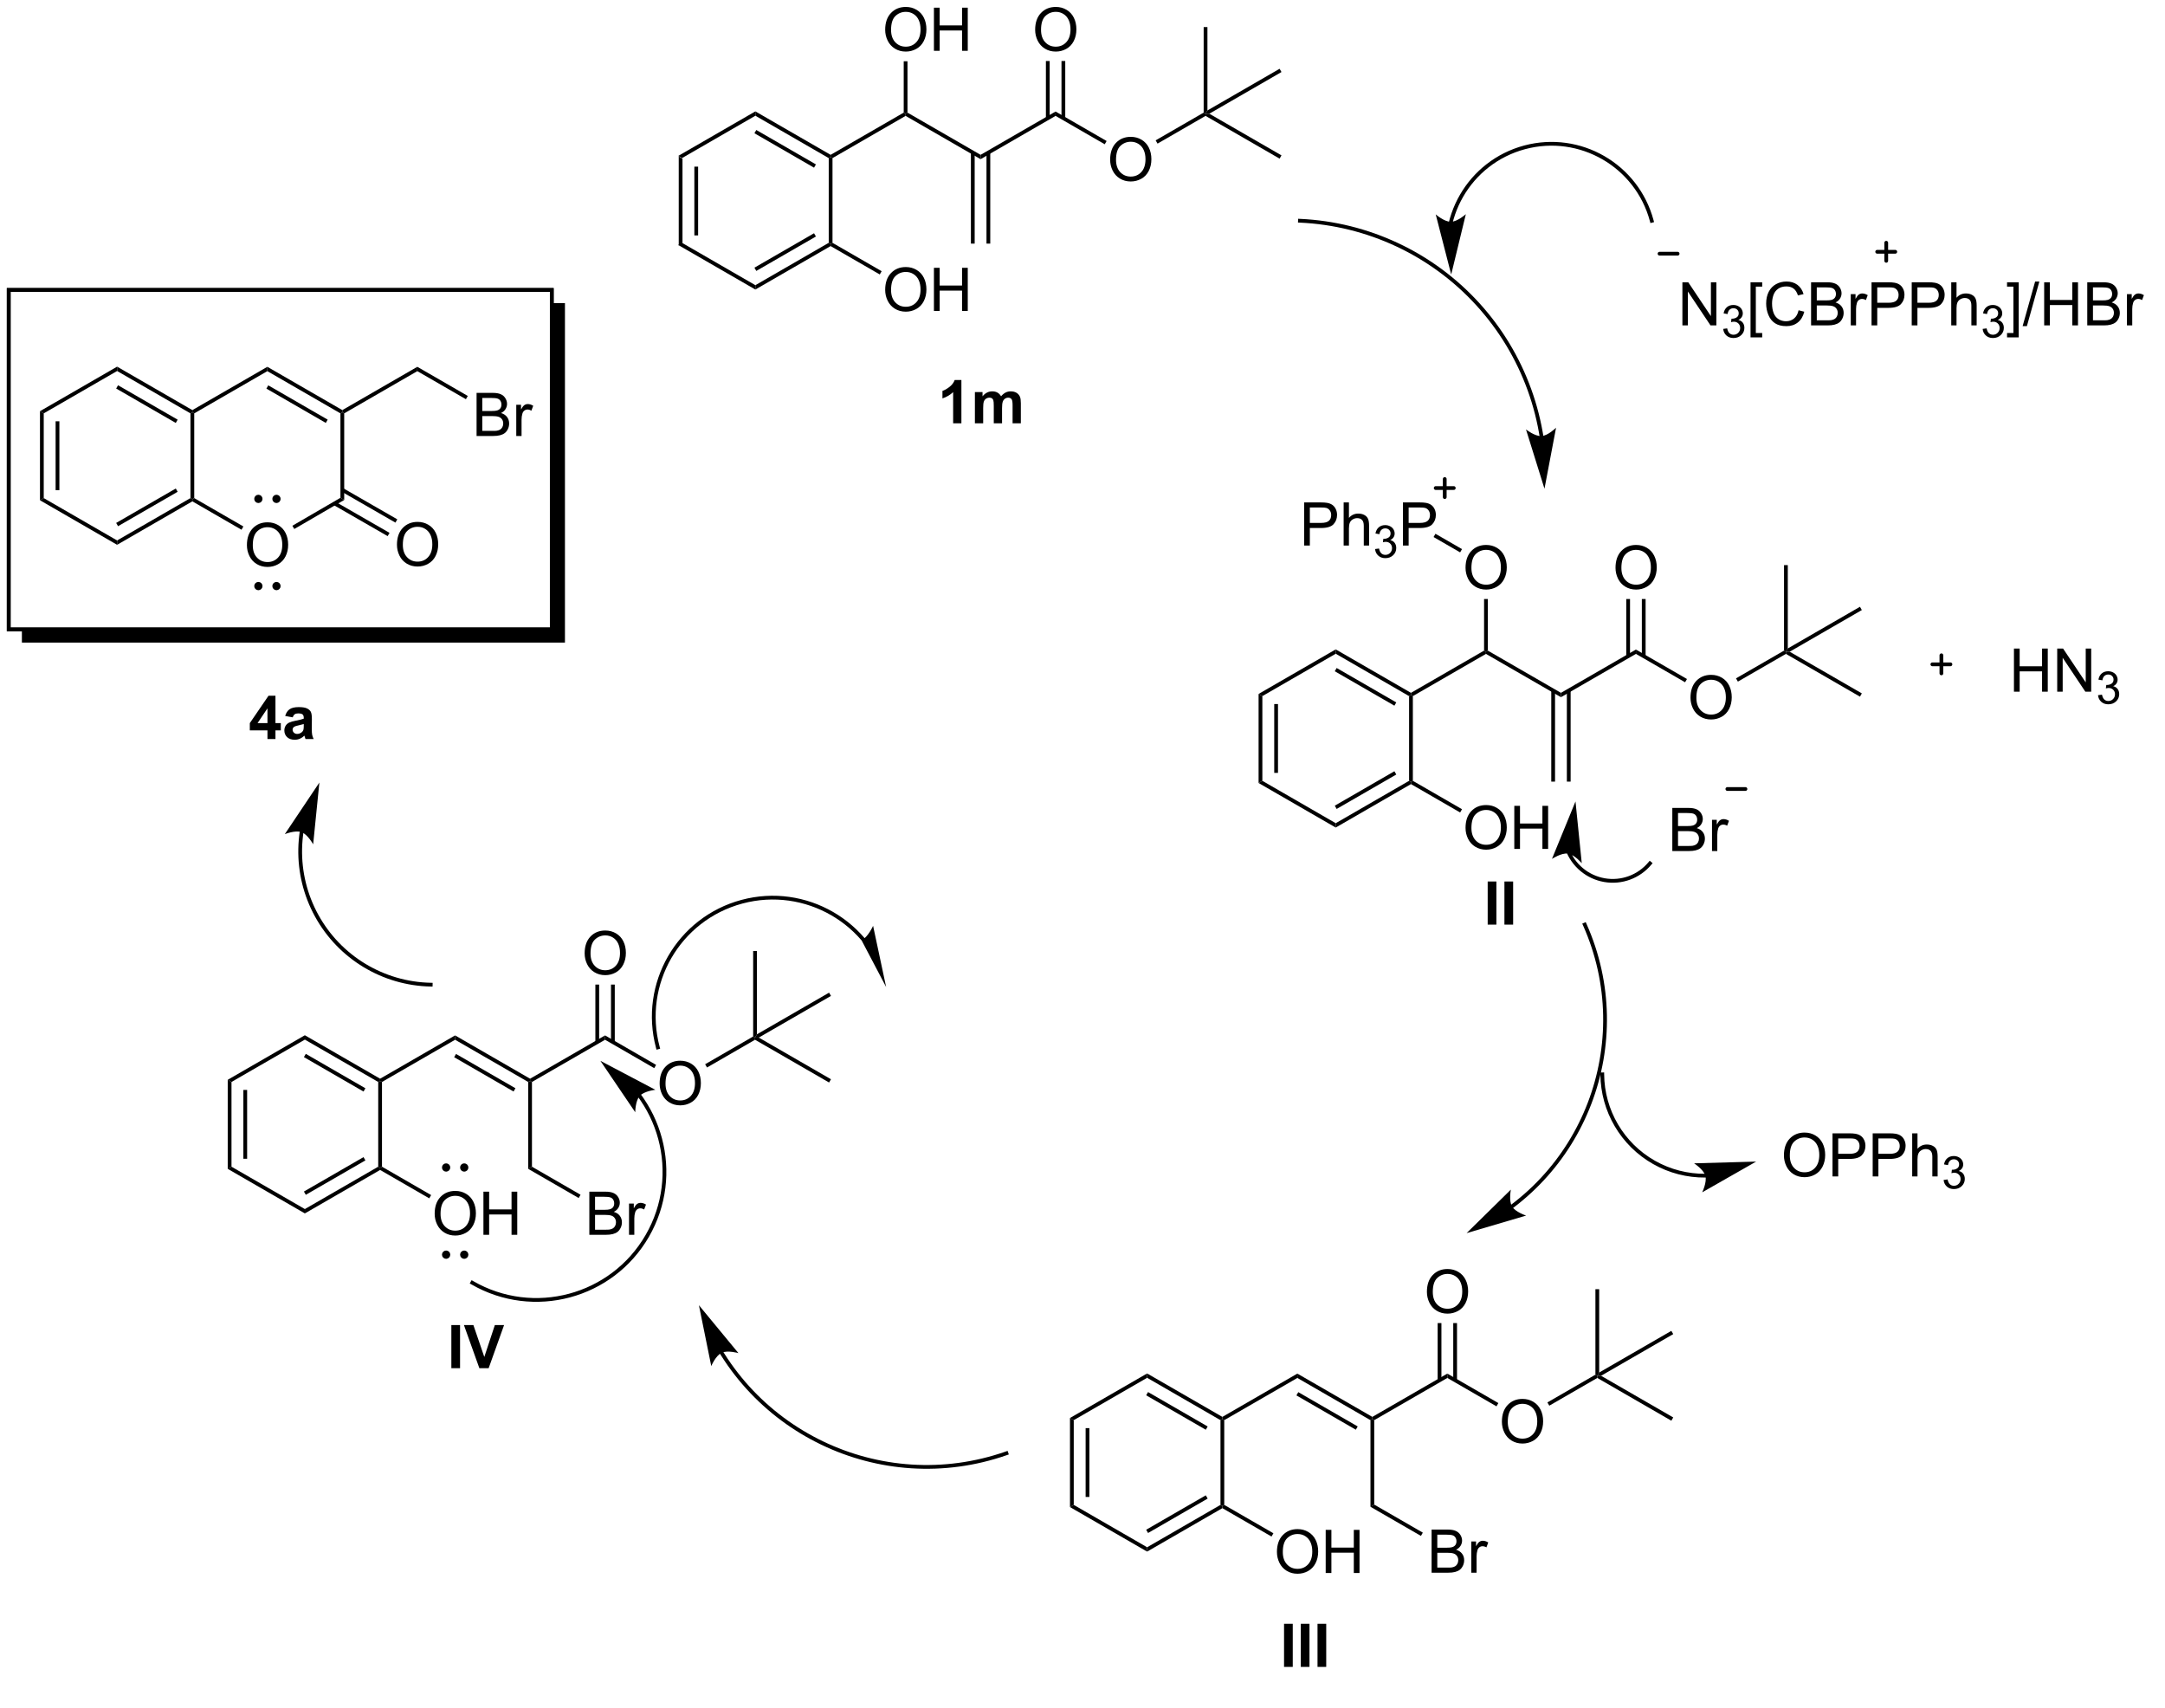 <?xml version="1.0" encoding="UTF-8"?>
<!DOCTYPE svg PUBLIC '-//W3C//DTD SVG 1.0//EN'
          'http://www.w3.org/TR/2001/REC-SVG-20010904/DTD/svg10.dtd'>
<svg stroke-dasharray="none" shape-rendering="auto" xmlns="http://www.w3.org/2000/svg" font-family="'Dialog'" text-rendering="auto" width="90" fill-opacity="1" color-interpolation="auto" color-rendering="auto" preserveAspectRatio="xMidYMid meet" font-size="12px" viewBox="0 0 90 71" fill="black" xmlns:xlink="http://www.w3.org/1999/xlink" stroke="black" image-rendering="auto" stroke-miterlimit="10" stroke-linecap="square" stroke-linejoin="miter" font-style="normal" stroke-width="1" height="71" stroke-dashoffset="0" font-weight="normal" stroke-opacity="1"
><!--Generated by the Batik Graphics2D SVG Generator--><defs id="genericDefs"
  /><g
  ><defs id="defs1"
    ><clipPath clipPathUnits="userSpaceOnUse" id="clipPath1"
      ><path d="M1.417 1.611 L297.042 1.611 L297.042 234.051 L1.417 234.051 L1.417 1.611 Z"
      /></clipPath
      ><clipPath clipPathUnits="userSpaceOnUse" id="clipPath2"
      ><path d="M139.373 103.962 L139.373 329.889 L426.737 329.889 L426.737 103.962 Z"
      /></clipPath
      ><clipPath clipPathUnits="userSpaceOnUse" id="clipPath3"
      ><path d="M139.373 103.962 L139.373 328.967 L425.806 328.967 L425.806 103.962 Z"
      /></clipPath
    ></defs
    ><g transform="scale(0.304,0.304) translate(-1.417,-1.611) matrix(1.029,0,0,1.029,-141.942,-105.324)"
    ><path d="M229.516 124.718 L230.016 125.007 L230.016 136.258 L229.516 136.547 ZM231.593 126.062 L231.593 135.203 L232.093 135.203 L232.093 126.062 Z" stroke="none" clip-path="url(#clipPath3)"
    /></g
    ><g transform="matrix(0.313,0,0,0.313,-43.644,-32.556)"
    ><path d="M229.516 136.547 L230.016 136.258 L239.76 141.884 L239.76 142.461 Z" stroke="none" clip-path="url(#clipPath3)"
    /></g
    ><g transform="matrix(0.313,0,0,0.313,-43.644,-32.556)"
    ><path d="M239.76 142.461 L239.76 141.884 L249.504 136.258 L249.754 136.403 L249.754 136.691 ZM239.885 139.99 L247.802 135.42 L247.552 134.987 L239.635 139.558 Z" stroke="none" clip-path="url(#clipPath3)"
    /></g
    ><g transform="matrix(0.313,0,0,0.313,-43.644,-32.556)"
    ><path d="M250.004 136.258 L249.754 136.403 L249.504 136.258 L249.504 125.007 L249.754 124.862 L250.004 125.007 Z" stroke="none" clip-path="url(#clipPath3)"
    /></g
    ><g transform="matrix(0.313,0,0,0.313,-43.644,-32.556)"
    ><path d="M249.754 124.574 L249.754 124.862 L249.504 125.007 L239.76 119.381 L239.76 118.804 ZM247.802 125.845 L239.885 121.275 L239.635 121.707 L247.552 126.278 Z" stroke="none" clip-path="url(#clipPath3)"
    /></g
    ><g transform="matrix(0.313,0,0,0.313,-43.644,-32.556)"
    ><path d="M239.76 118.804 L239.76 119.381 L230.016 125.007 L229.516 124.718 Z" stroke="none" clip-path="url(#clipPath3)"
    /></g
    ><g transform="matrix(0.313,0,0,0.313,-43.644,-32.556)"
    ><path d="M250.004 125.007 L249.754 124.862 L249.754 124.574 L259.463 118.968 L259.713 119.112 L259.713 119.401 Z" stroke="none" clip-path="url(#clipPath3)"
    /></g
    ><g transform="matrix(0.313,0,0,0.313,-43.644,-32.556)"
    ><path d="M259.713 119.401 L259.713 119.112 L259.963 118.968 L269.673 124.574 L269.673 125.151 Z" stroke="none" clip-path="url(#clipPath3)"
    /></g
    ><g transform="matrix(0.313,0,0,0.313,-43.644,-32.556)"
    ><path d="M257.001 107.973 Q257.001 106.546 257.767 105.742 Q258.533 104.934 259.743 104.934 Q260.535 104.934 261.171 105.315 Q261.808 105.692 262.142 106.369 Q262.478 107.046 262.478 107.906 Q262.478 108.778 262.126 109.466 Q261.775 110.153 261.129 110.507 Q260.486 110.862 259.738 110.862 Q258.931 110.862 258.293 110.471 Q257.658 110.078 257.329 109.403 Q257.001 108.726 257.001 107.973 ZM257.783 107.984 Q257.783 109.02 258.337 109.617 Q258.894 110.21 259.736 110.21 Q260.59 110.21 261.142 109.609 Q261.697 109.007 261.697 107.903 Q261.697 107.203 261.459 106.682 Q261.223 106.161 260.767 105.874 Q260.314 105.585 259.746 105.585 Q258.941 105.585 258.361 106.14 Q257.783 106.692 257.783 107.984 ZM263.476 110.763 L263.476 105.036 L264.234 105.036 L264.234 107.388 L267.211 107.388 L267.211 105.036 L267.969 105.036 L267.969 110.763 L267.211 110.763 L267.211 108.062 L264.234 108.062 L264.234 110.763 L263.476 110.763 Z" stroke="none" clip-path="url(#clipPath3)"
    /></g
    ><g transform="matrix(0.313,0,0,0.313,-43.644,-32.556)"
    ><path d="M259.963 118.968 L259.713 119.112 L259.463 118.968 L259.463 112.151 L259.963 112.151 Z" stroke="none" clip-path="url(#clipPath3)"
    /></g
    ><g transform="matrix(0.313,0,0,0.313,-43.644,-32.556)"
    ><path d="M269.673 125.151 L269.673 124.574 L279.632 118.824 L279.632 119.401 Z" stroke="none" clip-path="url(#clipPath3)"
    /></g
    ><g transform="matrix(0.313,0,0,0.313,-43.644,-32.556)"
    ><path d="M268.387 124.265 L268.387 136.363 L268.887 136.363 L268.887 124.265 ZM270.457 124.265 L270.457 136.363 L270.957 136.363 L270.957 124.265 Z" stroke="none" clip-path="url(#clipPath3)"
    /></g
    ><g transform="matrix(0.313,0,0,0.313,-43.644,-32.556)"
    ><path d="M286.879 125.223 Q286.879 123.796 287.645 122.992 Q288.41 122.184 289.621 122.184 Q290.413 122.184 291.048 122.565 Q291.686 122.942 292.02 123.619 Q292.356 124.296 292.356 125.156 Q292.356 126.028 292.004 126.716 Q291.653 127.403 291.007 127.757 Q290.363 128.112 289.616 128.112 Q288.809 128.112 288.171 127.721 Q287.535 127.328 287.207 126.653 Q286.879 125.976 286.879 125.223 ZM287.66 125.234 Q287.66 126.27 288.215 126.867 Q288.772 127.46 289.613 127.46 Q290.468 127.46 291.02 126.859 Q291.574 126.257 291.574 125.153 Q291.574 124.453 291.337 123.932 Q291.101 123.411 290.645 123.124 Q290.192 122.835 289.624 122.835 Q288.819 122.835 288.238 123.39 Q287.66 123.942 287.66 125.234 Z" stroke="none" clip-path="url(#clipPath3)"
    /></g
    ><g transform="matrix(0.313,0,0,0.313,-43.644,-32.556)"
    ><path d="M279.632 119.401 L279.632 118.824 L286.41 122.737 L286.16 123.17 Z" stroke="none" clip-path="url(#clipPath3)"
    /></g
    ><g transform="matrix(0.313,0,0,0.313,-43.644,-32.556)"
    ><path d="M276.92 107.973 Q276.92 106.546 277.685 105.742 Q278.451 104.934 279.662 104.934 Q280.454 104.934 281.089 105.315 Q281.727 105.692 282.06 106.369 Q282.396 107.046 282.396 107.906 Q282.396 108.778 282.045 109.466 Q281.693 110.153 281.047 110.507 Q280.404 110.862 279.657 110.862 Q278.849 110.862 278.212 110.471 Q277.576 110.078 277.248 109.403 Q276.92 108.726 276.92 107.973 ZM277.701 107.984 Q277.701 109.02 278.256 109.617 Q278.813 110.21 279.654 110.21 Q280.508 110.21 281.06 109.609 Q281.615 109.007 281.615 107.903 Q281.615 107.203 281.378 106.682 Q281.141 106.161 280.685 105.874 Q280.232 105.585 279.665 105.585 Q278.86 105.585 278.279 106.14 Q277.701 106.692 277.701 107.984 Z" stroke="none" clip-path="url(#clipPath3)"
    /></g
    ><g transform="matrix(0.313,0,0,0.313,-43.644,-32.556)"
    ><path d="M280.917 119.71 L280.917 112.114 L280.417 112.114 L280.417 119.71 ZM278.847 119.71 L278.847 112.114 L278.347 112.114 L278.347 119.71 Z" stroke="none" clip-path="url(#clipPath3)"
    /></g
    ><g transform="matrix(0.313,0,0,0.313,-43.644,-32.556)"
    ><path d="M293.173 123.083 L292.923 122.65 L299.3 118.968 L299.55 119.112 L299.55 119.401 Z" stroke="none" clip-path="url(#clipPath3)"
    /></g
    ><g transform="matrix(0.313,0,0,0.313,-43.644,-32.556)"
    ><path d="M257.001 142.513 Q257.001 141.086 257.767 140.282 Q258.533 139.474 259.743 139.474 Q260.535 139.474 261.171 139.855 Q261.808 140.232 262.142 140.909 Q262.478 141.586 262.478 142.446 Q262.478 143.318 262.126 144.006 Q261.775 144.693 261.129 145.047 Q260.486 145.401 259.738 145.401 Q258.931 145.401 258.293 145.011 Q257.658 144.618 257.329 143.943 Q257.001 143.266 257.001 142.513 ZM257.783 142.524 Q257.783 143.56 258.337 144.157 Q258.894 144.75 259.736 144.75 Q260.59 144.75 261.142 144.149 Q261.697 143.547 261.697 142.443 Q261.697 141.743 261.459 141.222 Q261.223 140.701 260.767 140.415 Q260.314 140.125 259.746 140.125 Q258.941 140.125 258.361 140.68 Q257.783 141.232 257.783 142.524 ZM263.476 145.303 L263.476 139.576 L264.234 139.576 L264.234 141.928 L267.211 141.928 L267.211 139.576 L267.969 139.576 L267.969 145.303 L267.211 145.303 L267.211 142.602 L264.234 142.602 L264.234 145.303 L263.476 145.303 Z" stroke="none" clip-path="url(#clipPath3)"
    /></g
    ><g transform="matrix(0.313,0,0,0.313,-43.644,-32.556)"
    ><path d="M249.754 136.691 L249.754 136.403 L250.004 136.258 L256.532 140.027 L256.282 140.46 Z" stroke="none" clip-path="url(#clipPath3)"
    /></g
    ><g transform="matrix(0.313,0,0,0.313,-43.644,-32.556)"
    ><path d="M299.55 119.401 L299.55 119.112 L300.05 119.112 L309.635 124.646 L309.385 125.079 Z" stroke="none" clip-path="url(#clipPath3)"
    /></g
    ><g transform="matrix(0.313,0,0,0.313,-43.644,-32.556)"
    ><path d="M299.8 118.68 L299.55 119.112 L299.3 118.968 L299.3 107.612 L299.8 107.612 Z" stroke="none" clip-path="url(#clipPath3)"
    /></g
    ><g transform="matrix(0.313,0,0,0.313,-43.644,-32.556)"
    ><path d="M300.05 119.112 L299.55 119.112 L299.8 118.68 L309.385 113.146 L309.635 113.579 Z" stroke="none" clip-path="url(#clipPath3)"
    /></g
    ><g transform="matrix(0.313,0,0,0.313,-43.644,-32.556)"
    ><path d="M306.595 196.162 L307.095 196.451 L307.095 207.702 L306.595 207.991 ZM308.672 197.506 L308.672 206.648 L309.172 206.648 L309.172 197.506 Z" stroke="none" clip-path="url(#clipPath3)"
    /></g
    ><g transform="matrix(0.313,0,0,0.313,-43.644,-32.556)"
    ><path d="M306.595 207.991 L307.095 207.702 L316.839 213.328 L316.839 213.905 Z" stroke="none" clip-path="url(#clipPath3)"
    /></g
    ><g transform="matrix(0.313,0,0,0.313,-43.644,-32.556)"
    ><path d="M316.839 213.905 L316.839 213.328 L326.583 207.702 L326.833 207.847 L326.833 208.135 ZM316.964 211.435 L324.881 206.864 L324.631 206.431 L316.714 211.002 Z" stroke="none" clip-path="url(#clipPath3)"
    /></g
    ><g transform="matrix(0.313,0,0,0.313,-43.644,-32.556)"
    ><path d="M327.083 207.702 L326.833 207.847 L326.583 207.702 L326.583 196.451 L326.833 196.307 L327.083 196.451 Z" stroke="none" clip-path="url(#clipPath3)"
    /></g
    ><g transform="matrix(0.313,0,0,0.313,-43.644,-32.556)"
    ><path d="M326.833 196.018 L326.833 196.307 L326.583 196.451 L316.839 190.825 L316.839 190.248 ZM324.881 197.29 L316.964 192.719 L316.714 193.152 L324.631 197.722 Z" stroke="none" clip-path="url(#clipPath3)"
    /></g
    ><g transform="matrix(0.313,0,0,0.313,-43.644,-32.556)"
    ><path d="M316.839 190.248 L316.839 190.825 L307.095 196.451 L306.595 196.162 Z" stroke="none" clip-path="url(#clipPath3)"
    /></g
    ><g transform="matrix(0.313,0,0,0.313,-43.644,-32.556)"
    ><path d="M327.083 196.451 L326.833 196.307 L326.833 196.018 L336.542 190.412 L336.792 190.557 L336.792 190.845 Z" stroke="none" clip-path="url(#clipPath3)"
    /></g
    ><g transform="matrix(0.313,0,0,0.313,-43.644,-32.556)"
    ><path d="M336.792 190.845 L336.792 190.557 L337.042 190.412 L346.752 196.018 L346.752 196.595 Z" stroke="none" clip-path="url(#clipPath3)"
    /></g
    ><g transform="matrix(0.313,0,0,0.313,-43.644,-32.556)"
    ><path d="M334.08 179.418 Q334.08 177.991 334.846 177.186 Q335.612 176.379 336.822 176.379 Q337.614 176.379 338.25 176.759 Q338.888 177.136 339.221 177.814 Q339.557 178.491 339.557 179.35 Q339.557 180.222 339.205 180.91 Q338.854 181.597 338.208 181.952 Q337.565 182.306 336.817 182.306 Q336.01 182.306 335.372 181.915 Q334.737 181.522 334.408 180.847 Q334.08 180.17 334.08 179.418 ZM334.862 179.428 Q334.862 180.464 335.416 181.061 Q335.974 181.655 336.815 181.655 Q337.669 181.655 338.221 181.053 Q338.776 180.452 338.776 179.347 Q338.776 178.647 338.539 178.126 Q338.302 177.605 337.846 177.319 Q337.393 177.03 336.825 177.03 Q336.02 177.03 335.44 177.584 Q334.862 178.136 334.862 179.428 Z" stroke="none" clip-path="url(#clipPath3)"
    /></g
    ><g transform="matrix(0.313,0,0,0.313,-43.644,-32.556)"
    ><path d="M337.042 190.412 L336.792 190.557 L336.542 190.412 L336.542 183.558 L337.042 183.558 Z" stroke="none" clip-path="url(#clipPath3)"
    /></g
    ><g transform="matrix(0.313,0,0,0.313,-43.644,-32.556)"
    ><path d="M346.752 196.595 L346.752 196.018 L356.711 190.268 L356.711 190.845 Z" stroke="none" clip-path="url(#clipPath3)"
    /></g
    ><g transform="matrix(0.313,0,0,0.313,-43.644,-32.556)"
    ><path d="M345.467 195.709 L345.467 207.807 L345.967 207.807 L345.967 195.709 ZM347.537 195.709 L347.537 207.807 L348.037 207.807 L348.037 195.709 Z" stroke="none" clip-path="url(#clipPath3)"
    /></g
    ><g transform="matrix(0.313,0,0,0.313,-43.644,-32.556)"
    ><path d="M363.958 196.668 Q363.958 195.241 364.724 194.436 Q365.49 193.629 366.7 193.629 Q367.492 193.629 368.127 194.009 Q368.765 194.386 369.099 195.064 Q369.435 195.741 369.435 196.6 Q369.435 197.472 369.083 198.16 Q368.732 198.847 368.086 199.202 Q367.443 199.556 366.695 199.556 Q365.888 199.556 365.25 199.165 Q364.615 198.772 364.286 198.097 Q363.958 197.42 363.958 196.668 ZM364.74 196.678 Q364.74 197.714 365.294 198.311 Q365.851 198.905 366.693 198.905 Q367.547 198.905 368.099 198.303 Q368.654 197.702 368.654 196.597 Q368.654 195.897 368.416 195.376 Q368.18 194.855 367.724 194.569 Q367.271 194.28 366.703 194.28 Q365.898 194.28 365.318 194.834 Q364.74 195.386 364.74 196.678 Z" stroke="none" clip-path="url(#clipPath3)"
    /></g
    ><g transform="matrix(0.313,0,0,0.313,-43.644,-32.556)"
    ><path d="M356.711 190.845 L356.711 190.268 L363.489 194.181 L363.239 194.614 Z" stroke="none" clip-path="url(#clipPath3)"
    /></g
    ><g transform="matrix(0.313,0,0,0.313,-43.644,-32.556)"
    ><path d="M353.999 179.418 Q353.999 177.991 354.765 177.186 Q355.53 176.379 356.741 176.379 Q357.533 176.379 358.168 176.759 Q358.806 177.136 359.14 177.814 Q359.476 178.491 359.476 179.35 Q359.476 180.222 359.124 180.91 Q358.772 181.597 358.127 181.952 Q357.483 182.306 356.736 182.306 Q355.929 182.306 355.291 181.915 Q354.655 181.522 354.327 180.847 Q353.999 180.17 353.999 179.418 ZM354.78 179.428 Q354.78 180.464 355.335 181.061 Q355.892 181.655 356.733 181.655 Q357.587 181.655 358.14 181.053 Q358.694 180.452 358.694 179.347 Q358.694 178.647 358.457 178.126 Q358.22 177.605 357.765 177.319 Q357.311 177.03 356.744 177.03 Q355.939 177.03 355.358 177.584 Q354.78 178.136 354.78 179.428 Z" stroke="none" clip-path="url(#clipPath3)"
    /></g
    ><g transform="matrix(0.313,0,0,0.313,-43.644,-32.556)"
    ><path d="M357.996 191.154 L357.996 183.558 L357.496 183.558 L357.496 191.154 ZM355.926 191.154 L355.926 183.558 L355.426 183.558 L355.426 191.154 Z" stroke="none" clip-path="url(#clipPath3)"
    /></g
    ><g transform="matrix(0.313,0,0,0.313,-43.644,-32.556)"
    ><path d="M370.252 194.527 L370.002 194.094 L376.38 190.412 L376.63 190.557 L376.63 190.845 Z" stroke="none" clip-path="url(#clipPath3)"
    /></g
    ><g transform="matrix(0.313,0,0,0.313,-43.644,-32.556)"
    ><path d="M312.644 176.457 L312.644 170.73 L314.805 170.73 Q315.376 170.73 315.675 170.785 Q316.097 170.855 316.381 171.053 Q316.667 171.248 316.842 171.605 Q317.016 171.959 317.016 172.386 Q317.016 173.116 316.55 173.623 Q316.087 174.129 314.87 174.129 L313.402 174.129 L313.402 176.457 L312.644 176.457 ZM313.402 173.452 L314.883 173.452 Q315.618 173.452 315.925 173.178 Q316.235 172.905 316.235 172.41 Q316.235 172.05 316.053 171.795 Q315.87 171.537 315.574 171.457 Q315.383 171.405 314.868 171.405 L313.402 171.405 L313.402 173.452 ZM317.891 176.457 L317.891 170.73 L318.594 170.73 L318.594 172.785 Q319.087 172.214 319.837 172.214 Q320.298 172.214 320.636 172.397 Q320.977 172.577 321.123 172.897 Q321.269 173.217 321.269 173.827 L321.269 176.457 L320.566 176.457 L320.566 173.827 Q320.566 173.3 320.337 173.061 Q320.11 172.819 319.691 172.819 Q319.378 172.819 319.102 172.983 Q318.829 173.144 318.712 173.423 Q318.594 173.699 318.594 174.186 L318.594 176.457 L317.891 176.457 Z" stroke="none" clip-path="url(#clipPath3)"
    /></g
    ><g transform="matrix(0.313,0,0,0.313,-43.644,-32.556)"
    ><path d="M322.064 176.922 L322.591 176.852 Q322.683 177.301 322.9 177.498 Q323.118 177.695 323.433 177.695 Q323.804 177.695 324.06 177.438 Q324.318 177.18 324.318 176.799 Q324.318 176.436 324.079 176.201 Q323.843 175.965 323.476 175.965 Q323.327 175.965 323.105 176.024 L323.163 175.561 Q323.216 175.566 323.247 175.566 Q323.585 175.566 323.855 175.391 Q324.124 175.215 324.124 174.848 Q324.124 174.559 323.927 174.369 Q323.732 174.178 323.421 174.178 Q323.113 174.178 322.907 174.371 Q322.702 174.565 322.644 174.951 L322.116 174.857 Q322.214 174.326 322.556 174.035 Q322.9 173.744 323.409 173.744 Q323.761 173.744 324.056 173.895 Q324.353 174.045 324.509 174.307 Q324.665 174.566 324.665 174.859 Q324.665 175.139 324.515 175.367 Q324.366 175.596 324.073 175.731 Q324.454 175.818 324.665 176.096 Q324.876 176.371 324.876 176.787 Q324.876 177.35 324.466 177.742 Q324.056 178.133 323.429 178.133 Q322.864 178.133 322.489 177.797 Q322.116 177.459 322.064 176.922 Z" stroke="none" clip-path="url(#clipPath3)"
    /></g
    ><g transform="matrix(0.313,0,0,0.313,-43.644,-32.556)"
    ><path d="M325.766 176.457 L325.766 170.73 L327.927 170.73 Q328.498 170.73 328.797 170.785 Q329.219 170.855 329.503 171.053 Q329.789 171.248 329.964 171.605 Q330.138 171.959 330.138 172.386 Q330.138 173.116 329.672 173.623 Q329.209 174.129 327.993 174.129 L326.524 174.129 L326.524 176.457 L325.766 176.457 ZM326.524 173.452 L328.005 173.452 Q328.74 173.452 329.047 173.178 Q329.357 172.905 329.357 172.41 Q329.357 172.05 329.175 171.795 Q328.993 171.537 328.696 171.457 Q328.505 171.405 327.99 171.405 L326.524 171.405 L326.524 173.452 Z" stroke="none" clip-path="url(#clipPath3)"
    /></g
    ><g transform="matrix(0.313,0,0,0.313,-43.644,-32.556)"
    ><path d="M333.611 176.931 L333.361 177.364 L329.834 175.328 L330.084 174.895 Z" stroke="none" clip-path="url(#clipPath3)"
    /></g
    ><g stroke-width="0.5" transform="matrix(0.313,0,0,0.313,-43.644,-32.556)" stroke-linejoin="round" stroke-linecap="round"
    ><path fill="none" d="M330.117 168.822 L332.517 168.822 M331.317 167.623 L331.317 170.023" clip-path="url(#clipPath3)"
    /></g
    ><g transform="matrix(0.313,0,0,0.313,-43.644,-32.556)"
    ><path d="M361.543 217.027 L361.543 211.301 L363.692 211.301 Q364.348 211.301 364.744 211.475 Q365.142 211.647 365.366 212.009 Q365.59 212.371 365.59 212.764 Q365.59 213.132 365.389 213.457 Q365.192 213.78 364.791 213.981 Q365.309 214.132 365.587 214.499 Q365.869 214.866 365.869 215.366 Q365.869 215.77 365.697 216.116 Q365.527 216.46 365.277 216.647 Q365.027 216.835 364.65 216.931 Q364.275 217.027 363.728 217.027 L361.543 217.027 ZM362.301 213.707 L363.541 213.707 Q364.043 213.707 364.262 213.639 Q364.551 213.554 364.697 213.356 Q364.845 213.155 364.845 212.856 Q364.845 212.569 364.707 212.353 Q364.572 212.137 364.317 212.056 Q364.064 211.975 363.447 211.975 L362.301 211.975 L362.301 213.707 ZM362.301 216.35 L363.728 216.35 Q364.095 216.35 364.244 216.324 Q364.504 216.277 364.679 216.168 Q364.856 216.059 364.968 215.85 Q365.082 215.639 365.082 215.366 Q365.082 215.046 364.918 214.811 Q364.754 214.574 364.462 214.478 Q364.173 214.382 363.627 214.382 L362.301 214.382 L362.301 216.35 ZM366.814 217.027 L366.814 212.879 L367.447 212.879 L367.447 213.507 Q367.689 213.066 367.892 212.926 Q368.098 212.785 368.345 212.785 Q368.699 212.785 369.067 213.012 L368.824 213.663 Q368.567 213.512 368.309 213.512 Q368.08 213.512 367.895 213.65 Q367.712 213.788 367.634 214.035 Q367.517 214.41 367.517 214.856 L367.517 217.027 L366.814 217.027 Z" stroke="none" clip-path="url(#clipPath3)"
    /></g
    ><g stroke-width="0.5" transform="matrix(0.313,0,0,0.313,-43.644,-32.556)" stroke-linejoin="round" stroke-linecap="round"
    ><path fill="none" d="M368.854 208.787 L371.255 208.787" clip-path="url(#clipPath3)"
    /></g
    ><g transform="matrix(0.313,0,0,0.313,-43.644,-32.556)"
    ><path d="M347.49 217.193 L347.491 217.195 L347.494 217.201 L347.505 217.226 C347.512 217.243 347.52 217.26 347.527 217.277 C347.588 217.412 347.652 217.544 347.721 217.674 C347.858 217.934 348.011 218.183 348.18 218.42 C348.516 218.894 348.912 219.32 349.355 219.689 C350.243 220.427 351.321 220.935 352.496 221.137 C353.672 221.339 354.858 221.22 355.941 220.821 C357.024 220.421 358.003 219.741 358.765 218.824 L358.925 218.632 L358.541 218.312 L358.381 218.505 C357.674 219.354 356.768 219.983 355.768 220.352 C354.767 220.721 353.67 220.832 352.581 220.645 C351.492 220.457 350.495 219.987 349.675 219.305 C349.265 218.964 348.899 218.569 348.587 218.131 C348.432 217.912 348.29 217.681 348.163 217.441 C348.099 217.321 348.039 217.198 347.984 217.073 C347.977 217.057 347.97 217.041 347.963 217.026 L347.953 217.002 L347.95 216.996 L347.949 216.995 L347.85 216.765 L347.391 216.964 L347.49 217.193 ZM348.684 210.439 L345.558 218.069 C345.558 218.069 346.815 217.241 347.68 217.366 C348.546 217.492 349.516 218.643 349.516 218.643 Z" stroke="none" clip-path="url(#clipPath3)"
    /></g
    ><g transform="matrix(0.313,0,0,0.313,-43.644,-32.556)"
    ><path d="M334.08 213.958 Q334.08 212.531 334.846 211.726 Q335.612 210.919 336.822 210.919 Q337.614 210.919 338.25 211.299 Q338.888 211.676 339.221 212.353 Q339.557 213.031 339.557 213.89 Q339.557 214.762 339.205 215.45 Q338.854 216.137 338.208 216.492 Q337.565 216.846 336.817 216.846 Q336.01 216.846 335.372 216.455 Q334.737 216.062 334.408 215.387 Q334.08 214.71 334.08 213.958 ZM334.862 213.968 Q334.862 215.005 335.416 215.601 Q335.974 216.195 336.815 216.195 Q337.669 216.195 338.221 215.593 Q338.776 214.992 338.776 213.887 Q338.776 213.187 338.539 212.666 Q338.302 212.145 337.846 211.859 Q337.393 211.57 336.825 211.57 Q336.02 211.57 335.44 212.124 Q334.862 212.676 334.862 213.968 ZM340.556 216.747 L340.556 211.02 L341.313 211.02 L341.313 213.372 L344.29 213.372 L344.29 211.02 L345.048 211.02 L345.048 216.747 L344.29 216.747 L344.29 214.046 L341.313 214.046 L341.313 216.747 L340.556 216.747 Z" stroke="none" clip-path="url(#clipPath3)"
    /></g
    ><g transform="matrix(0.313,0,0,0.313,-43.644,-32.556)"
    ><path d="M326.833 208.135 L326.833 207.847 L327.083 207.702 L333.611 211.471 L333.361 211.904 Z" stroke="none" clip-path="url(#clipPath3)"
    /></g
    ><g transform="matrix(0.313,0,0,0.313,-43.644,-32.556)"
    ><path d="M376.63 190.845 L376.63 190.557 L377.13 190.557 L386.714 196.09 L386.464 196.523 Z" stroke="none" clip-path="url(#clipPath3)"
    /></g
    ><g transform="matrix(0.313,0,0,0.313,-43.644,-32.556)"
    ><path d="M376.88 190.124 L376.63 190.557 L376.38 190.412 L376.38 179.057 L376.88 179.057 Z" stroke="none" clip-path="url(#clipPath3)"
    /></g
    ><g transform="matrix(0.313,0,0,0.313,-43.644,-32.556)"
    ><path d="M377.13 190.557 L376.63 190.557 L376.88 190.124 L386.464 184.59 L386.714 185.023 Z" stroke="none" clip-path="url(#clipPath3)"
    /></g
    ><g transform="matrix(0.313,0,0,0.313,-43.644,-32.556)"
    ><path d="M281.546 292.313 L282.046 292.601 L282.046 303.853 L281.546 304.142 ZM283.623 293.656 L283.623 302.798 L284.123 302.798 L284.123 293.656 Z" stroke="none" clip-path="url(#clipPath3)"
    /></g
    ><g transform="matrix(0.313,0,0,0.313,-43.644,-32.556)"
    ><path d="M281.546 304.142 L282.046 303.853 L291.79 309.479 L291.79 310.056 Z" stroke="none" clip-path="url(#clipPath3)"
    /></g
    ><g transform="matrix(0.313,0,0,0.313,-43.644,-32.556)"
    ><path d="M291.79 310.056 L291.79 309.479 L301.534 303.853 L301.784 303.997 L301.784 304.286 ZM291.915 307.585 L299.832 303.014 L299.582 302.582 L291.665 307.152 Z" stroke="none" clip-path="url(#clipPath3)"
    /></g
    ><g transform="matrix(0.313,0,0,0.313,-43.644,-32.556)"
    ><path d="M302.034 303.853 L301.784 303.997 L301.534 303.853 L301.534 292.601 L301.784 292.457 L302.034 292.601 Z" stroke="none" clip-path="url(#clipPath3)"
    /></g
    ><g transform="matrix(0.313,0,0,0.313,-43.644,-32.556)"
    ><path d="M301.784 292.168 L301.784 292.457 L301.534 292.601 L291.79 286.976 L291.79 286.399 ZM299.832 293.44 L291.915 288.869 L291.665 289.302 L299.582 293.873 Z" stroke="none" clip-path="url(#clipPath3)"
    /></g
    ><g transform="matrix(0.313,0,0,0.313,-43.644,-32.556)"
    ><path d="M291.79 286.399 L291.79 286.976 L282.046 292.601 L281.546 292.313 Z" stroke="none" clip-path="url(#clipPath3)"
    /></g
    ><g transform="matrix(0.313,0,0,0.313,-43.644,-32.556)"
    ><path d="M302.034 292.601 L301.784 292.457 L301.784 292.168 L311.743 286.418 L311.743 286.996 Z" stroke="none" clip-path="url(#clipPath3)"
    /></g
    ><g transform="matrix(0.313,0,0,0.313,-43.644,-32.556)"
    ><path d="M311.743 286.996 L311.743 286.418 L321.703 292.168 L321.703 292.457 L321.453 292.601 ZM311.618 289.314 L319.508 293.869 L319.758 293.436 L311.868 288.881 Z" stroke="none" clip-path="url(#clipPath3)"
    /></g
    ><g transform="matrix(0.313,0,0,0.313,-43.644,-32.556)"
    ><path d="M321.953 292.601 L321.703 292.457 L321.703 292.168 L331.662 286.418 L331.662 286.996 Z" stroke="none" clip-path="url(#clipPath3)"
    /></g
    ><g transform="matrix(0.313,0,0,0.313,-43.644,-32.556)"
    ><path d="M321.453 292.601 L321.703 292.457 L321.953 292.601 L321.953 303.813 L321.453 304.101 Z" stroke="none" clip-path="url(#clipPath3)"
    /></g
    ><g transform="matrix(0.313,0,0,0.313,-43.644,-32.556)"
    ><path d="M338.909 292.818 Q338.909 291.391 339.675 290.586 Q340.44 289.779 341.651 289.779 Q342.443 289.779 343.078 290.159 Q343.716 290.537 344.05 291.214 Q344.386 291.891 344.386 292.75 Q344.386 293.623 344.034 294.31 Q343.683 294.998 343.037 295.352 Q342.394 295.706 341.646 295.706 Q340.839 295.706 340.201 295.316 Q339.565 294.922 339.237 294.248 Q338.909 293.571 338.909 292.818 ZM339.69 292.829 Q339.69 293.865 340.245 294.461 Q340.802 295.055 341.644 295.055 Q342.498 295.055 343.05 294.454 Q343.604 293.852 343.604 292.748 Q343.604 292.047 343.367 291.526 Q343.13 291.006 342.675 290.719 Q342.222 290.43 341.654 290.43 Q340.849 290.43 340.269 290.985 Q339.69 291.537 339.69 292.829 Z" stroke="none" clip-path="url(#clipPath3)"
    /></g
    ><g transform="matrix(0.313,0,0,0.313,-43.644,-32.556)"
    ><path d="M331.662 286.996 L331.662 286.418 L338.44 290.332 L338.19 290.765 Z" stroke="none" clip-path="url(#clipPath3)"
    /></g
    ><g transform="matrix(0.313,0,0,0.313,-43.644,-32.556)"
    ><path d="M328.95 275.568 Q328.95 274.141 329.716 273.336 Q330.481 272.529 331.692 272.529 Q332.484 272.529 333.119 272.909 Q333.757 273.287 334.091 273.964 Q334.426 274.641 334.426 275.5 Q334.426 276.373 334.075 277.06 Q333.723 277.748 333.077 278.102 Q332.434 278.456 331.687 278.456 Q330.88 278.456 330.241 278.066 Q329.606 277.672 329.278 276.998 Q328.95 276.321 328.95 275.568 ZM329.731 275.579 Q329.731 276.615 330.286 277.211 Q330.843 277.805 331.684 277.805 Q332.538 277.805 333.091 277.204 Q333.645 276.602 333.645 275.498 Q333.645 274.797 333.408 274.276 Q333.171 273.756 332.716 273.469 Q332.262 273.18 331.695 273.18 Q330.89 273.18 330.309 273.735 Q329.731 274.287 329.731 275.579 Z" stroke="none" clip-path="url(#clipPath3)"
    /></g
    ><g transform="matrix(0.313,0,0,0.313,-43.644,-32.556)"
    ><path d="M332.947 287.305 L332.947 279.709 L332.447 279.709 L332.447 287.305 ZM330.877 287.305 L330.877 279.709 L330.377 279.709 L330.377 287.305 Z" stroke="none" clip-path="url(#clipPath3)"
    /></g
    ><g transform="matrix(0.313,0,0,0.313,-43.644,-32.556)"
    ><path d="M345.203 290.678 L344.953 290.245 L351.33 286.563 L351.58 286.707 L351.58 286.996 Z" stroke="none" clip-path="url(#clipPath3)"
    /></g
    ><g transform="matrix(0.313,0,0,0.313,-43.644,-32.556)"
    ><path d="M329.573 312.857 L329.573 307.131 L331.721 307.131 Q332.377 307.131 332.773 307.305 Q333.172 307.477 333.396 307.839 Q333.62 308.201 333.62 308.594 Q333.62 308.961 333.419 309.287 Q333.221 309.61 332.82 309.81 Q333.338 309.961 333.617 310.329 Q333.898 310.696 333.898 311.196 Q333.898 311.599 333.726 311.946 Q333.557 312.289 333.307 312.477 Q333.057 312.664 332.68 312.761 Q332.305 312.857 331.758 312.857 L329.573 312.857 ZM330.33 309.537 L331.57 309.537 Q332.073 309.537 332.291 309.469 Q332.58 309.383 332.726 309.185 Q332.875 308.985 332.875 308.685 Q332.875 308.399 332.737 308.183 Q332.601 307.967 332.346 307.886 Q332.094 307.805 331.476 307.805 L330.33 307.805 L330.33 309.537 ZM330.33 312.18 L331.758 312.18 Q332.125 312.18 332.273 312.154 Q332.534 312.107 332.708 311.998 Q332.885 311.889 332.997 311.68 Q333.112 311.469 333.112 311.196 Q333.112 310.875 332.948 310.641 Q332.784 310.404 332.492 310.308 Q332.203 310.211 331.656 310.211 L330.33 310.211 L330.33 312.18 ZM334.844 312.857 L334.844 308.709 L335.476 308.709 L335.476 309.336 Q335.719 308.896 335.922 308.756 Q336.127 308.615 336.375 308.615 Q336.729 308.615 337.096 308.842 L336.854 309.493 Q336.596 309.342 336.338 309.342 Q336.109 309.342 335.924 309.48 Q335.742 309.618 335.664 309.865 Q335.547 310.24 335.547 310.685 L335.547 312.857 L334.844 312.857 Z" stroke="none" clip-path="url(#clipPath3)"
    /></g
    ><g transform="matrix(0.313,0,0,0.313,-43.644,-32.556)"
    ><path d="M321.453 304.101 L321.953 303.813 L328.406 307.538 L328.156 307.971 Z" stroke="none" clip-path="url(#clipPath3)"
    /></g
    ><g transform="matrix(0.313,0,0,0.313,-43.644,-32.556)"
    ><path d="M309.031 310.108 Q309.031 308.681 309.797 307.877 Q310.562 307.069 311.773 307.069 Q312.565 307.069 313.2 307.449 Q313.839 307.827 314.172 308.504 Q314.508 309.181 314.508 310.041 Q314.508 310.913 314.156 311.6 Q313.805 312.288 313.159 312.642 Q312.516 312.996 311.768 312.996 Q310.961 312.996 310.323 312.606 Q309.688 312.212 309.359 311.538 Q309.031 310.861 309.031 310.108 ZM309.812 310.119 Q309.812 311.155 310.367 311.752 Q310.924 312.345 311.766 312.345 Q312.62 312.345 313.172 311.744 Q313.726 311.142 313.726 310.038 Q313.726 309.337 313.49 308.817 Q313.253 308.296 312.797 308.009 Q312.344 307.72 311.776 307.72 Q310.971 307.72 310.391 308.275 Q309.812 308.827 309.812 310.119 ZM315.507 312.897 L315.507 307.171 L316.264 307.171 L316.264 309.522 L319.241 309.522 L319.241 307.171 L319.999 307.171 L319.999 312.897 L319.241 312.897 L319.241 310.197 L316.264 310.197 L316.264 312.897 L315.507 312.897 Z" stroke="none" clip-path="url(#clipPath3)"
    /></g
    ><g transform="matrix(0.313,0,0,0.313,-43.644,-32.556)"
    ><path d="M301.784 304.286 L301.784 303.997 L302.034 303.853 L308.562 307.622 L308.312 308.055 Z" stroke="none" clip-path="url(#clipPath3)"
    /></g
    ><g transform="matrix(0.313,0,0,0.313,-43.644,-32.556)"
    ><path d="M351.83 286.274 L351.58 286.707 L351.33 286.563 L351.33 275.207 L351.83 275.207 Z" stroke="none" clip-path="url(#clipPath3)"
    /></g
    ><g transform="matrix(0.313,0,0,0.313,-43.644,-32.556)"
    ><path d="M351.58 286.996 L351.58 286.707 L352.08 286.707 L361.665 292.241 L361.415 292.674 Z" stroke="none" clip-path="url(#clipPath3)"
    /></g
    ><g transform="matrix(0.313,0,0,0.313,-43.644,-32.556)"
    ><path d="M352.08 286.707 L351.58 286.707 L351.83 286.274 L361.415 280.741 L361.665 281.174 Z" stroke="none" clip-path="url(#clipPath3)"
    /></g
    ><g transform="matrix(0.313,0,0,0.313,-43.644,-32.556)"
    ><path d="M144.747 158.616 L145.247 158.905 L145.247 170.156 L144.747 170.445 ZM146.824 159.96 L146.824 169.101 L147.324 169.101 L147.324 159.96 Z" stroke="none" clip-path="url(#clipPath3)"
    /></g
    ><g transform="matrix(0.313,0,0,0.313,-43.644,-32.556)"
    ><path d="M144.747 170.445 L145.247 170.156 L154.991 175.782 L154.991 176.359 Z" stroke="none" clip-path="url(#clipPath3)"
    /></g
    ><g transform="matrix(0.313,0,0,0.313,-43.644,-32.556)"
    ><path d="M154.991 176.359 L154.991 175.782 L164.735 170.156 L164.985 170.3 L164.985 170.589 ZM155.116 173.888 L163.032 169.318 L162.782 168.885 L154.866 173.455 Z" stroke="none" clip-path="url(#clipPath3)"
    /></g
    ><g transform="matrix(0.313,0,0,0.313,-43.644,-32.556)"
    ><path d="M165.235 170.156 L164.985 170.3 L164.735 170.156 L164.735 158.905 L164.985 158.76 L165.235 158.905 Z" stroke="none" clip-path="url(#clipPath3)"
    /></g
    ><g transform="matrix(0.313,0,0,0.313,-43.644,-32.556)"
    ><path d="M164.985 158.472 L164.985 158.76 L164.735 158.905 L154.991 153.279 L154.991 152.702 ZM163.032 159.743 L155.116 155.173 L154.866 155.606 L162.782 160.176 Z" stroke="none" clip-path="url(#clipPath3)"
    /></g
    ><g transform="matrix(0.313,0,0,0.313,-43.644,-32.556)"
    ><path d="M154.991 152.702 L154.991 153.279 L145.247 158.905 L144.747 158.616 Z" stroke="none" clip-path="url(#clipPath3)"
    /></g
    ><g transform="matrix(0.313,0,0,0.313,-43.644,-32.556)"
    ><path d="M165.235 158.905 L164.985 158.76 L164.985 158.472 L174.944 152.722 L174.944 153.299 Z" stroke="none" clip-path="url(#clipPath3)"
    /></g
    ><g transform="matrix(0.313,0,0,0.313,-43.644,-32.556)"
    ><path d="M172.232 176.411 Q172.232 174.984 172.998 174.18 Q173.763 173.372 174.974 173.372 Q175.766 173.372 176.401 173.753 Q177.039 174.13 177.373 174.807 Q177.709 175.484 177.709 176.344 Q177.709 177.216 177.357 177.904 Q177.005 178.591 176.36 178.945 Q175.716 179.299 174.969 179.299 Q174.162 179.299 173.524 178.909 Q172.888 178.516 172.56 177.841 Q172.232 177.164 172.232 176.411 ZM173.013 176.422 Q173.013 177.458 173.568 178.055 Q174.125 178.648 174.966 178.648 Q175.821 178.648 176.373 178.047 Q176.927 177.445 176.927 176.341 Q176.927 175.641 176.69 175.12 Q176.453 174.599 175.998 174.312 Q175.544 174.023 174.977 174.023 Q174.172 174.023 173.591 174.578 Q173.013 175.13 173.013 176.422 Z" stroke="none" clip-path="url(#clipPath3)"
    /></g
    ><g transform="matrix(0.313,0,0,0.313,-43.644,-32.556)"
    ><path d="M164.985 170.589 L164.985 170.3 L165.235 170.156 L171.763 173.925 L171.513 174.358 Z" stroke="none" clip-path="url(#clipPath3)"
    /></g
    ><g transform="matrix(0.313,0,0,0.313,-43.644,-32.556)"
    ><path d="M174.944 153.299 L174.944 152.722 L184.903 158.472 L184.903 158.76 L184.653 158.905 ZM174.819 155.617 L182.708 160.172 L182.958 159.739 L175.069 155.184 Z" stroke="none" clip-path="url(#clipPath3)"
    /></g
    ><g transform="matrix(0.313,0,0,0.313,-43.644,-32.556)"
    ><path d="M185.153 158.905 L184.903 158.76 L184.903 158.472 L194.863 152.722 L194.863 153.299 Z" stroke="none" clip-path="url(#clipPath3)"
    /></g
    ><g transform="matrix(0.313,0,0,0.313,-43.644,-32.556)"
    ><path d="M184.653 158.905 L184.903 158.76 L185.153 158.905 L185.153 170.404 L184.653 170.117 Z" stroke="none" clip-path="url(#clipPath3)"
    /></g
    ><g transform="matrix(0.313,0,0,0.313,-43.644,-32.556)"
    ><path d="M184.653 170.117 L185.153 170.404 L178.521 174.26 L178.27 173.828 Z" stroke="none" clip-path="url(#clipPath3)"
    /></g
    ><g transform="matrix(0.313,0,0,0.313,-43.644,-32.556)"
    ><path d="M192.159 176.356 Q192.159 174.929 192.925 174.125 Q193.691 173.317 194.901 173.317 Q195.693 173.317 196.329 173.697 Q196.967 174.075 197.3 174.752 Q197.636 175.429 197.636 176.289 Q197.636 177.161 197.284 177.849 Q196.933 178.536 196.287 178.89 Q195.644 179.244 194.896 179.244 Q194.089 179.244 193.451 178.854 Q192.816 178.46 192.487 177.786 Q192.159 177.109 192.159 176.356 ZM192.941 176.367 Q192.941 177.403 193.495 178 Q194.053 178.593 194.894 178.593 Q195.748 178.593 196.3 177.992 Q196.855 177.39 196.855 176.286 Q196.855 175.585 196.618 175.065 Q196.381 174.544 195.925 174.257 Q195.472 173.968 194.904 173.968 Q194.099 173.968 193.519 174.523 Q192.941 175.075 192.941 176.367 Z" stroke="none" clip-path="url(#clipPath3)"
    /></g
    ><g transform="matrix(0.313,0,0,0.313,-43.644,-32.556)"
    ><path d="M183.746 171.077 L190.922 175.206 L191.172 174.773 L183.996 170.644 ZM184.779 169.283 L191.955 173.412 L192.204 172.978 L185.028 168.85 Z" stroke="none" clip-path="url(#clipPath3)"
    /></g
    ><g transform="matrix(0.313,0,0,0.313,-43.644,-32.556)"
    ><path d="M202.733 161.91 L202.733 156.184 L204.881 156.184 Q205.537 156.184 205.933 156.358 Q206.332 156.53 206.556 156.892 Q206.78 157.254 206.78 157.647 Q206.78 158.015 206.579 158.34 Q206.381 158.663 205.98 158.863 Q206.499 159.015 206.777 159.382 Q207.058 159.749 207.058 160.249 Q207.058 160.653 206.887 160.999 Q206.717 161.343 206.467 161.53 Q206.217 161.718 205.84 161.814 Q205.465 161.91 204.918 161.91 L202.733 161.91 ZM203.491 158.59 L204.73 158.59 Q205.233 158.59 205.452 158.522 Q205.741 158.436 205.887 158.238 Q206.035 158.038 206.035 157.738 Q206.035 157.452 205.897 157.236 Q205.762 157.02 205.506 156.939 Q205.254 156.858 204.637 156.858 L203.491 156.858 L203.491 158.59 ZM203.491 161.233 L204.918 161.233 Q205.285 161.233 205.433 161.207 Q205.694 161.16 205.868 161.051 Q206.045 160.942 206.157 160.733 Q206.272 160.522 206.272 160.249 Q206.272 159.929 206.108 159.694 Q205.944 159.457 205.652 159.361 Q205.363 159.265 204.816 159.265 L203.491 159.265 L203.491 161.233 ZM208.004 161.91 L208.004 157.762 L208.637 157.762 L208.637 158.39 Q208.879 157.95 209.082 157.809 Q209.287 157.668 209.535 157.668 Q209.889 157.668 210.256 157.895 L210.014 158.546 Q209.756 158.395 209.499 158.395 Q209.269 158.395 209.084 158.533 Q208.902 158.671 208.824 158.918 Q208.707 159.293 208.707 159.738 L208.707 161.91 L208.004 161.91 Z" stroke="none" clip-path="url(#clipPath3)"
    /></g
    ><g transform="matrix(0.313,0,0,0.313,-43.644,-32.556)"
    ><path d="M194.863 153.299 L194.863 152.722 L201.566 156.592 L201.316 157.025 Z" stroke="none" clip-path="url(#clipPath3)"
    /></g
    ><g transform="matrix(0.313,0,0,0.313,-43.644,-32.556)"
    ><path d="M344.411 161.887 L344.41 161.884 L344.409 161.874 L344.406 161.861 C344.401 161.827 344.395 161.793 344.39 161.758 C344.367 161.62 344.343 161.482 344.318 161.344 C344.269 161.069 344.217 160.793 344.161 160.519 C344.05 159.971 343.925 159.426 343.787 158.885 C343.511 157.802 343.183 156.735 342.803 155.685 C341.285 151.487 338.948 147.585 335.88 144.224 C332.813 140.863 329.141 138.179 325.098 136.285 C321.056 134.39 316.644 133.283 312.099 133.076 L311.849 133.064 L311.826 133.564 L312.076 133.575 C316.556 133.78 320.903 134.87 324.886 136.737 C328.869 138.604 332.488 141.248 335.511 144.561 C338.534 147.873 340.837 151.718 342.333 155.855 C342.707 156.889 343.031 157.942 343.303 159.008 C343.438 159.542 343.562 160.079 343.671 160.619 C343.726 160.889 343.778 161.16 343.826 161.432 C343.85 161.567 343.874 161.704 343.896 161.84 C343.902 161.874 343.908 161.908 343.913 161.942 L343.915 161.955 L343.916 161.962 L343.916 161.962 L343.954 162.209 L344.448 162.134 L344.411 161.887 ZM344.564 168.911 L346.103 160.81 C346.103 160.81 345.037 161.873 344.163 161.923 C343.29 161.973 342.109 161.039 342.109 161.039 Z" stroke="none" clip-path="url(#clipPath3)"
    /></g
    ><g transform="matrix(0.313,0,0,0.313,-43.644,-32.556)"
    ><path d="M340.403 264.415 L340.403 264.414 L340.402 264.415 L340.404 264.413 C340.418 264.403 340.431 264.394 340.444 264.384 C340.65 264.228 340.855 264.07 341.057 263.909 C341.461 263.588 341.855 263.258 342.24 262.92 C343.011 262.242 343.743 261.531 344.436 260.788 C347.208 257.819 349.353 254.355 350.784 250.617 C353.648 243.141 353.658 234.574 350.141 226.689 L350.039 226.461 L349.582 226.665 L349.684 226.893 C353.147 234.657 353.134 243.086 350.317 250.439 C348.909 254.116 346.799 257.525 344.071 260.447 C343.389 261.177 342.668 261.878 341.91 262.544 C341.531 262.877 341.143 263.202 340.745 263.518 C340.546 263.676 340.346 263.831 340.142 263.985 C340.13 263.994 340.117 264.004 340.104 264.013 L340.1 264.016 L340.096 264.02 L340.093 264.022 L339.897 264.176 L340.206 264.569 L340.403 264.415 ZM334.218 267.764 L342.128 265.433 C342.128 265.433 340.695 264.97 340.252 264.216 C339.808 263.462 340.1 261.985 340.1 261.985 Z" stroke="none" clip-path="url(#clipPath3)"
    /></g
    ><g transform="matrix(0.313,0,0,0.313,-43.644,-32.556)"
    ><path d="M235.062 283.783 L235.063 283.784 L235.065 283.788 L235.071 283.798 L235.084 283.819 C235.094 283.834 235.102 283.847 235.111 283.862 C235.146 283.918 235.182 283.975 235.218 284.032 C235.36 284.257 235.506 284.481 235.654 284.703 C235.95 285.146 236.256 285.581 236.571 286.006 C237.202 286.857 237.872 287.671 238.577 288.448 C241.396 291.556 244.778 294.059 248.503 295.852 C255.953 299.439 264.77 300.182 273.187 297.236 L273.423 297.154 L273.258 296.682 L273.022 296.764 C264.731 299.666 256.051 298.931 248.72 295.402 C245.054 293.637 241.723 291.172 238.947 288.113 C238.254 287.348 237.594 286.546 236.973 285.708 C236.662 285.29 236.361 284.862 236.07 284.426 C235.924 284.207 235.781 283.987 235.641 283.765 C235.605 283.709 235.57 283.653 235.536 283.597 C235.527 283.584 235.518 283.569 235.509 283.555 L235.496 283.534 L235.49 283.524 L235.488 283.521 L235.488 283.521 L235.357 283.308 L234.931 283.57 L235.062 283.783 ZM232.263 277.337 L233.902 285.419 C233.902 285.419 234.487 284.032 235.277 283.655 C236.066 283.279 237.512 283.697 237.512 283.697 Z" stroke="none" clip-path="url(#clipPath3)"
    /></g
    ><g stroke-width="0.5" transform="matrix(0.313,0,0,0.313,-43.644,-32.556)"
    ><path fill="none" d="M140.595 142.516 L212.721 142.516 L212.721 187.594 L140.595 187.594 Z" clip-path="url(#clipPath3)"
    /></g
    ><g stroke-width="0.5" transform="matrix(0.313,0,0,0.313,-43.644,-32.556)"
    ><path fill="none" d="M140.595 142.516 L212.721 142.516 L212.721 187.594 L140.595 187.594 Z" clip-path="url(#clipPath3)"
    /></g
    ><g transform="matrix(0.313,0,0,0.313,-43.644,-32.556)"
    ><path d="M212.721 144.266 L212.721 187.594 L142.345 187.594 L142.345 189.344 L214.471 189.344 L214.471 144.266 ZM5246.898 3377.237 L5246.898 4393.267 L7847.935 4393.267 L7847.935 3377.237 Z" stroke="none" clip-path="url(#clipPath3)"
    /></g
    ><g transform="matrix(0.313,0,0,0.313,-43.644,-32.556)"
    ><path d="M176.157 182.14 C175.992 182.14 175.857 182.005 175.857 181.839 C175.857 181.673 175.992 181.539 176.157 181.539 C176.323 181.539 176.458 181.673 176.458 181.839 C176.458 182.005 176.323 182.14 176.157 182.14" stroke="none" clip-path="url(#clipPath3)"
    /></g
    ><g stroke-width="0.5" transform="matrix(0.313,0,0,0.313,-43.644,-32.556)" stroke-linejoin="round" stroke-linecap="round"
    ><path fill="none" d="M176.157 182.14 C175.992 182.14 175.857 182.005 175.857 181.839 C175.857 181.673 175.992 181.539 176.157 181.539 C176.323 181.539 176.458 181.673 176.458 181.839 C176.458 182.005 176.323 182.14 176.157 182.14" clip-path="url(#clipPath3)"
    /></g
    ><g transform="matrix(0.313,0,0,0.313,-43.644,-32.556)"
    ><path d="M173.753 182.14 C173.587 182.14 173.453 182.005 173.453 181.839 C173.453 181.673 173.587 181.539 173.753 181.539 C173.919 181.539 174.054 181.673 174.054 181.839 C174.054 182.005 173.919 182.14 173.753 182.14" stroke="none" clip-path="url(#clipPath3)"
    /></g
    ><g stroke-width="0.5" transform="matrix(0.313,0,0,0.313,-43.644,-32.556)" stroke-linejoin="round" stroke-linecap="round"
    ><path fill="none" d="M173.753 182.14 C173.587 182.14 173.453 182.005 173.453 181.839 C173.453 181.673 173.587 181.539 173.753 181.539 C173.919 181.539 174.054 181.673 174.054 181.839 C174.054 182.005 173.919 182.14 173.753 182.14" clip-path="url(#clipPath3)"
    /></g
    ><g transform="matrix(0.313,0,0,0.313,-43.644,-32.556)"
    ><path d="M173.753 170.562 C173.587 170.562 173.453 170.428 173.453 170.262 C173.453 170.096 173.587 169.961 173.753 169.961 C173.919 169.961 174.054 170.096 174.054 170.262 C174.054 170.428 173.919 170.562 173.753 170.562" stroke="none" clip-path="url(#clipPath3)"
    /></g
    ><g stroke-width="0.5" transform="matrix(0.313,0,0,0.313,-43.644,-32.556)" stroke-linejoin="round" stroke-linecap="round"
    ><path fill="none" d="M173.753 170.562 C173.587 170.562 173.453 170.428 173.453 170.262 C173.453 170.096 173.587 169.961 173.753 169.961 C173.919 169.961 174.054 170.096 174.054 170.262 C174.054 170.428 173.919 170.562 173.753 170.562" clip-path="url(#clipPath3)"
    /></g
    ><g transform="matrix(0.313,0,0,0.313,-43.644,-32.556)"
    ><path d="M176.157 170.562 C175.992 170.562 175.857 170.428 175.857 170.262 C175.857 170.096 175.992 169.961 176.157 169.961 C176.323 169.961 176.458 170.096 176.458 170.262 C176.458 170.428 176.323 170.562 176.157 170.562" stroke="none" clip-path="url(#clipPath3)"
    /></g
    ><g stroke-width="0.5" transform="matrix(0.313,0,0,0.313,-43.644,-32.556)" stroke-linejoin="round" stroke-linecap="round"
    ><path fill="none" d="M176.157 170.562 C175.992 170.562 175.857 170.428 175.857 170.262 C175.857 170.096 175.992 169.961 176.157 169.961 C176.323 169.961 176.458 170.096 176.458 170.262 C176.458 170.428 176.323 170.562 176.157 170.562" clip-path="url(#clipPath3)"
    /></g
    ><g transform="matrix(0.313,0,0,0.313,-43.644,-32.556)"
    ><path d="M365.994 259.883 L365.987 259.883 L365.96 259.884 C365.942 259.884 365.924 259.884 365.906 259.884 C363.609 259.902 361.306 259.326 359.237 258.153 C357.168 256.98 355.491 255.3 354.327 253.32 C353.162 251.339 352.51 249.057 352.491 246.678 L352.489 246.428 L351.989 246.432 L351.991 246.682 C352.01 249.148 352.687 251.517 353.896 253.573 C355.104 255.629 356.845 257.372 358.99 258.588 C361.136 259.805 363.525 260.403 365.91 260.384 C365.929 260.384 365.948 260.384 365.966 260.384 L365.994 260.383 L366.001 260.383 L366.251 260.38 L366.244 259.88 L365.994 259.883 ZM372.675 258.264 L364.432 258.495 C364.432 258.495 365.698 259.309 365.934 260.151 C366.17 260.994 365.51 262.347 365.51 262.347 Z" stroke="none" clip-path="url(#clipPath3)"
    /></g
    ><g transform="matrix(0.313,0,0,0.313,-43.644,-32.556)"
    ><path d="M201.093 270.926 C200.927 270.926 200.793 270.792 200.793 270.626 C200.793 270.46 200.927 270.325 201.093 270.325 C201.259 270.325 201.394 270.46 201.394 270.626 C201.394 270.792 201.259 270.926 201.093 270.926" stroke="none" clip-path="url(#clipPath3)"
    /></g
    ><g stroke-width="0.5" transform="matrix(0.313,0,0,0.313,-43.644,-32.556)" stroke-linejoin="round" stroke-linecap="round"
    ><path fill="none" d="M201.093 270.926 C200.927 270.926 200.793 270.792 200.793 270.626 C200.793 270.46 200.927 270.325 201.093 270.325 C201.259 270.325 201.394 270.46 201.394 270.626 C201.394 270.792 201.259 270.926 201.093 270.926" clip-path="url(#clipPath3)"
    /></g
    ><g transform="matrix(0.313,0,0,0.313,-43.644,-32.556)"
    ><path d="M198.689 270.926 C198.523 270.926 198.388 270.792 198.388 270.626 C198.388 270.46 198.523 270.325 198.689 270.325 C198.855 270.325 198.989 270.46 198.989 270.626 C198.989 270.792 198.855 270.926 198.689 270.926" stroke="none" clip-path="url(#clipPath3)"
    /></g
    ><g stroke-width="0.5" transform="matrix(0.313,0,0,0.313,-43.644,-32.556)" stroke-linejoin="round" stroke-linecap="round"
    ><path fill="none" d="M198.689 270.926 C198.523 270.926 198.388 270.792 198.388 270.626 C198.388 270.46 198.523 270.325 198.689 270.325 C198.855 270.325 198.989 270.46 198.989 270.626 C198.989 270.792 198.855 270.926 198.689 270.926" clip-path="url(#clipPath3)"
    /></g
    ><g transform="matrix(0.313,0,0,0.313,-43.644,-32.556)"
    ><path d="M169.683 247.403 L170.183 247.691 L170.183 258.943 L169.683 259.231 ZM171.76 248.746 L171.76 257.888 L172.26 257.888 L172.26 248.746 Z" stroke="none" clip-path="url(#clipPath3)"
    /></g
    ><g transform="matrix(0.313,0,0,0.313,-43.644,-32.556)"
    ><path d="M169.683 259.231 L170.183 258.943 L179.927 264.568 L179.927 265.146 Z" stroke="none" clip-path="url(#clipPath3)"
    /></g
    ><g transform="matrix(0.313,0,0,0.313,-43.644,-32.556)"
    ><path d="M179.927 265.146 L179.927 264.568 L189.671 258.943 L189.921 259.087 L189.921 259.376 ZM180.052 262.675 L187.968 258.104 L187.718 257.671 L179.802 262.242 Z" stroke="none" clip-path="url(#clipPath3)"
    /></g
    ><g transform="matrix(0.313,0,0,0.313,-43.644,-32.556)"
    ><path d="M190.171 258.943 L189.921 259.087 L189.671 258.943 L189.671 247.691 L189.921 247.547 L190.171 247.691 Z" stroke="none" clip-path="url(#clipPath3)"
    /></g
    ><g transform="matrix(0.313,0,0,0.313,-43.644,-32.556)"
    ><path d="M189.921 247.258 L189.921 247.547 L189.671 247.691 L179.927 242.066 L179.927 241.488 ZM187.968 248.53 L180.052 243.959 L179.802 244.392 L187.718 248.963 Z" stroke="none" clip-path="url(#clipPath3)"
    /></g
    ><g transform="matrix(0.313,0,0,0.313,-43.644,-32.556)"
    ><path d="M179.927 241.488 L179.927 242.066 L170.183 247.691 L169.683 247.403 Z" stroke="none" clip-path="url(#clipPath3)"
    /></g
    ><g transform="matrix(0.313,0,0,0.313,-43.644,-32.556)"
    ><path d="M190.171 247.691 L189.921 247.547 L189.921 247.258 L199.88 241.508 L199.88 242.086 Z" stroke="none" clip-path="url(#clipPath3)"
    /></g
    ><g transform="matrix(0.313,0,0,0.313,-43.644,-32.556)"
    ><path d="M199.88 242.086 L199.88 241.508 L209.839 247.258 L209.839 247.547 L209.589 247.691 ZM199.755 244.404 L207.644 248.959 L207.894 248.526 L200.005 243.971 Z" stroke="none" clip-path="url(#clipPath3)"
    /></g
    ><g transform="matrix(0.313,0,0,0.313,-43.644,-32.556)"
    ><path d="M210.089 247.691 L209.839 247.547 L209.839 247.258 L219.798 241.508 L219.798 242.086 Z" stroke="none" clip-path="url(#clipPath3)"
    /></g
    ><g transform="matrix(0.313,0,0,0.313,-43.644,-32.556)"
    ><path d="M227.046 247.908 Q227.046 246.481 227.811 245.676 Q228.577 244.869 229.788 244.869 Q230.579 244.869 231.215 245.249 Q231.853 245.627 232.186 246.304 Q232.522 246.981 232.522 247.84 Q232.522 248.713 232.171 249.4 Q231.819 250.088 231.173 250.442 Q230.53 250.796 229.783 250.796 Q228.975 250.796 228.337 250.405 Q227.702 250.012 227.374 249.338 Q227.046 248.661 227.046 247.908 ZM227.827 247.918 Q227.827 248.955 228.381 249.551 Q228.939 250.145 229.78 250.145 Q230.634 250.145 231.186 249.543 Q231.741 248.942 231.741 247.838 Q231.741 247.137 231.504 246.616 Q231.267 246.095 230.811 245.809 Q230.358 245.52 229.79 245.52 Q228.986 245.52 228.405 246.075 Q227.827 246.627 227.827 247.918 Z" stroke="none" clip-path="url(#clipPath3)"
    /></g
    ><g transform="matrix(0.313,0,0,0.313,-43.644,-32.556)"
    ><path d="M219.798 242.086 L219.798 241.508 L226.576 245.422 L226.326 245.855 Z" stroke="none" clip-path="url(#clipPath3)"
    /></g
    ><g transform="matrix(0.313,0,0,0.313,-43.644,-32.556)"
    ><path d="M209.589 247.691 L209.839 247.547 L210.089 247.691 L210.089 258.943 L209.589 259.231 Z" stroke="none" clip-path="url(#clipPath3)"
    /></g
    ><g transform="matrix(0.313,0,0,0.313,-43.644,-32.556)"
    ><path d="M197.168 265.198 Q197.168 263.771 197.933 262.966 Q198.699 262.159 199.91 262.159 Q200.702 262.159 201.337 262.539 Q201.975 262.917 202.308 263.594 Q202.644 264.271 202.644 265.13 Q202.644 266.003 202.293 266.69 Q201.941 267.378 201.295 267.732 Q200.652 268.086 199.905 268.086 Q199.097 268.086 198.459 267.695 Q197.824 267.302 197.496 266.628 Q197.168 265.951 197.168 265.198 ZM197.949 265.208 Q197.949 266.245 198.504 266.841 Q199.061 267.435 199.902 267.435 Q200.756 267.435 201.308 266.833 Q201.863 266.232 201.863 265.128 Q201.863 264.427 201.626 263.906 Q201.389 263.385 200.933 263.099 Q200.48 262.81 199.913 262.81 Q199.108 262.81 198.527 263.365 Q197.949 263.917 197.949 265.208 ZM203.643 267.987 L203.643 262.26 L204.401 262.26 L204.401 264.612 L207.377 264.612 L207.377 262.26 L208.135 262.26 L208.135 267.987 L207.377 267.987 L207.377 265.287 L204.401 265.287 L204.401 267.987 L203.643 267.987 Z" stroke="none" clip-path="url(#clipPath3)"
    /></g
    ><g transform="matrix(0.313,0,0,0.313,-43.644,-32.556)"
    ><path d="M189.921 259.376 L189.921 259.087 L190.171 258.943 L196.698 262.712 L196.448 263.145 Z" stroke="none" clip-path="url(#clipPath3)"
    /></g
    ><g transform="matrix(0.313,0,0,0.313,-43.644,-32.556)"
    ><path d="M217.709 267.987 L217.709 262.26 L219.858 262.26 Q220.514 262.26 220.91 262.435 Q221.308 262.607 221.532 262.969 Q221.756 263.331 221.756 263.724 Q221.756 264.091 221.556 264.417 Q221.358 264.74 220.957 264.94 Q221.475 265.091 221.754 265.458 Q222.035 265.826 222.035 266.326 Q222.035 266.729 221.863 267.076 Q221.694 267.419 221.444 267.607 Q221.194 267.794 220.816 267.891 Q220.441 267.987 219.894 267.987 L217.709 267.987 ZM218.467 264.667 L219.707 264.667 Q220.209 264.667 220.428 264.599 Q220.717 264.513 220.863 264.315 Q221.011 264.115 221.011 263.815 Q221.011 263.529 220.873 263.313 Q220.738 263.096 220.483 263.016 Q220.23 262.935 219.613 262.935 L218.467 262.935 L218.467 264.667 ZM218.467 267.31 L219.894 267.31 Q220.261 267.31 220.41 267.284 Q220.67 267.237 220.845 267.128 Q221.022 267.018 221.134 266.81 Q221.248 266.599 221.248 266.326 Q221.248 266.005 221.084 265.771 Q220.92 265.534 220.629 265.438 Q220.339 265.341 219.793 265.341 L218.467 265.341 L218.467 267.31 ZM222.98 267.987 L222.98 263.839 L223.613 263.839 L223.613 264.466 Q223.855 264.026 224.058 263.885 Q224.264 263.745 224.511 263.745 Q224.865 263.745 225.233 263.971 L224.99 264.623 Q224.733 264.471 224.475 264.471 Q224.246 264.471 224.061 264.61 Q223.879 264.748 223.8 264.995 Q223.683 265.37 223.683 265.815 L223.683 267.987 L222.98 267.987 Z" stroke="none" clip-path="url(#clipPath3)"
    /></g
    ><g transform="matrix(0.313,0,0,0.313,-43.644,-32.556)"
    ><path d="M209.589 259.231 L210.089 258.943 L216.542 262.668 L216.292 263.101 Z" stroke="none" clip-path="url(#clipPath3)"
    /></g
    ><g transform="matrix(0.313,0,0,0.313,-43.644,-32.556)"
    ><path d="M217.086 230.618 Q217.086 229.191 217.852 228.386 Q218.618 227.579 219.828 227.579 Q220.62 227.579 221.256 227.959 Q221.894 228.337 222.227 229.014 Q222.563 229.691 222.563 230.55 Q222.563 231.423 222.211 232.11 Q221.86 232.798 221.214 233.152 Q220.571 233.506 219.823 233.506 Q219.016 233.506 218.378 233.115 Q217.743 232.722 217.414 232.048 Q217.086 231.37 217.086 230.618 ZM217.868 230.628 Q217.868 231.665 218.422 232.261 Q218.98 232.855 219.821 232.855 Q220.675 232.855 221.227 232.253 Q221.782 231.652 221.782 230.548 Q221.782 229.847 221.545 229.326 Q221.308 228.805 220.852 228.519 Q220.399 228.23 219.831 228.23 Q219.026 228.23 218.446 228.785 Q217.868 229.337 217.868 230.628 Z" stroke="none" clip-path="url(#clipPath3)"
    /></g
    ><g transform="matrix(0.313,0,0,0.313,-43.644,-32.556)"
    ><path d="M221.087 242.397 L221.087 234.758 L220.587 234.758 L220.587 242.397 ZM219.01 242.397 L219.01 234.758 L218.51 234.758 L218.51 242.397 Z" stroke="none" clip-path="url(#clipPath3)"
    /></g
    ><g transform="matrix(0.313,0,0,0.313,-43.644,-32.556)"
    ><path d="M233.34 245.768 L233.09 245.335 L239.467 241.653 L239.717 241.797 L239.717 242.086 Z" stroke="none" clip-path="url(#clipPath3)"
    /></g
    ><g transform="matrix(0.313,0,0,0.313,-43.644,-32.556)"
    ><path d="M239.717 242.086 L239.717 241.797 L240.217 241.797 L249.801 247.331 L249.551 247.763 Z" stroke="none" clip-path="url(#clipPath3)"
    /></g
    ><g transform="matrix(0.313,0,0,0.313,-43.644,-32.556)"
    ><path d="M239.967 241.364 L239.717 241.797 L239.467 241.653 L239.467 230.297 L239.967 230.297 Z" stroke="none" clip-path="url(#clipPath3)"
    /></g
    ><g transform="matrix(0.313,0,0,0.313,-43.644,-32.556)"
    ><path d="M240.217 241.797 L239.717 241.797 L239.967 241.364 L249.551 235.831 L249.801 236.263 Z" stroke="none" clip-path="url(#clipPath3)"
    /></g
    ><g transform="matrix(0.313,0,0,0.313,-43.644,-32.556)"
    ><path d="M224.19 249.698 L224.19 249.699 L224.189 249.698 L224.198 249.71 C224.208 249.724 224.218 249.738 224.228 249.751 C224.248 249.779 224.268 249.806 224.288 249.834 C224.367 249.944 224.445 250.055 224.521 250.167 C224.673 250.391 224.821 250.619 224.962 250.849 C225.244 251.31 225.503 251.784 225.739 252.268 C226.21 253.235 226.586 254.245 226.864 255.281 C227.974 259.422 227.505 263.99 225.189 268.001 C222.874 272.012 219.152 274.702 215.011 275.812 C210.869 276.922 206.301 276.453 202.29 274.137 L202.073 274.012 L201.824 274.445 L202.04 274.57 C206.167 276.952 210.87 277.439 215.14 276.295 C219.41 275.151 223.24 272.378 225.623 268.251 C228.005 264.125 228.491 259.421 227.347 255.152 C227.061 254.085 226.674 253.045 226.188 252.048 C225.946 251.55 225.679 251.063 225.388 250.588 C225.243 250.351 225.091 250.117 224.934 249.886 C224.856 249.77 224.775 249.656 224.694 249.542 C224.673 249.514 224.653 249.485 224.632 249.457 C224.622 249.443 224.612 249.429 224.601 249.415 L224.594 249.404 L224.594 249.404 L224.592 249.401 L224.443 249.2 L224.041 249.498 L224.19 249.698 ZM219.179 244.886 L223.806 251.711 C223.806 251.711 223.811 250.206 224.395 249.554 C224.978 248.902 226.474 248.73 226.474 248.73 Z" stroke="none" clip-path="url(#clipPath3)"
    /></g
    ><g transform="matrix(0.313,0,0,0.313,-43.644,-32.556)"
    ><path d="M254.261 228.583 L254.26 228.582 L254.255 228.577 L254.249 228.569 L254.232 228.55 C254.063 228.353 253.889 228.161 253.711 227.973 C253.355 227.598 252.982 227.241 252.592 226.904 C251.814 226.228 250.975 225.63 250.085 225.117 C246.528 223.063 242.188 222.368 237.911 223.514 C233.634 224.66 230.224 227.431 228.169 230.99 C226.115 234.548 225.421 238.887 226.566 243.164 L226.631 243.405 L227.114 243.276 L227.05 243.035 C225.938 238.886 226.614 234.683 228.602 231.24 C230.59 227.797 233.892 225.109 238.04 223.997 C242.189 222.886 246.393 223.562 249.836 225.55 C250.697 226.047 251.511 226.627 252.265 227.281 C252.641 227.608 253.003 227.954 253.348 228.317 C253.521 228.499 253.69 228.686 253.853 228.876 L253.869 228.894 L253.876 228.903 L253.879 228.906 L253.878 228.904 L254.038 229.096 L254.421 228.774 L254.261 228.583 ZM257.128 235.084 L255.396 226.957 C255.396 226.957 254.741 228.431 253.87 228.889 Z" stroke="none" clip-path="url(#clipPath3)"
    /></g
    ><g transform="matrix(0.313,0,0,0.313,-43.644,-32.556)"
    ><path d="M267.124 160.223 L266.027 160.223 L266.027 156.085 Q265.426 156.648 264.608 156.919 L264.608 155.921 Q265.038 155.781 265.54 155.39 Q266.046 154.997 266.233 154.473 L267.124 154.473 L267.124 160.223 ZM268.917 156.075 L269.93 156.075 L269.93 156.64 Q270.471 155.981 271.221 155.981 Q271.62 155.981 271.911 156.145 Q272.206 156.309 272.393 156.64 Q272.667 156.309 272.982 156.145 Q273.299 155.981 273.659 155.981 Q274.117 155.981 274.432 156.166 Q274.75 156.351 274.906 156.71 Q275.018 156.976 275.018 157.57 L275.018 160.223 L273.922 160.223 L273.922 157.851 Q273.922 157.234 273.807 157.054 Q273.656 156.82 273.339 156.82 Q273.109 156.82 272.906 156.96 Q272.703 157.101 272.612 157.375 Q272.523 157.645 272.523 158.231 L272.523 160.223 L271.424 160.223 L271.424 157.95 Q271.424 157.343 271.365 157.169 Q271.307 156.992 271.185 156.906 Q271.062 156.82 270.851 156.82 Q270.596 156.82 270.393 156.958 Q270.19 157.093 270.101 157.351 Q270.016 157.609 270.016 158.208 L270.016 160.223 L268.917 160.223 L268.917 156.075 Z" stroke="none" clip-path="url(#clipPath3)"
    /></g
    ><g transform="matrix(0.313,0,0,0.313,-43.644,-32.556)"
    ><path d="M337.022 226.796 L337.022 221.069 L338.179 221.069 L338.179 226.796 L337.022 226.796 ZM339.245 226.796 L339.245 221.069 L340.401 221.069 L340.401 226.796 L339.245 226.796 Z" stroke="none" clip-path="url(#clipPath3)"
    /></g
    ><g transform="matrix(0.313,0,0,0.313,-43.644,-32.556)"
    ><path d="M309.976 325.367 L309.976 319.64 L311.132 319.64 L311.132 325.367 L309.976 325.367 ZM312.198 325.367 L312.198 319.64 L313.354 319.64 L313.354 325.367 L312.198 325.367 ZM314.421 325.367 L314.421 319.64 L315.577 319.64 L315.577 325.367 L314.421 325.367 Z" stroke="none" clip-path="url(#clipPath3)"
    /></g
    ><g transform="matrix(0.313,0,0,0.313,-43.644,-32.556)"
    ><path d="M199.383 285.698 L199.383 279.971 L200.539 279.971 L200.539 285.698 L199.383 285.698 ZM203.103 285.698 L201.054 279.971 L202.309 279.971 L203.76 284.209 L205.161 279.971 L206.387 279.971 L204.338 285.698 L203.103 285.698 Z" stroke="none" clip-path="url(#clipPath3)"
    /></g
    ><g transform="matrix(0.313,0,0,0.313,-43.644,-32.556)"
    ><path d="M174.96 202.153 L174.96 200.999 L172.616 200.999 L172.616 200.038 L175.1 196.403 L176.022 196.403 L176.022 200.036 L176.733 200.036 L176.733 200.999 L176.022 200.999 L176.022 202.153 L174.96 202.153 ZM174.96 200.036 L174.96 198.077 L173.644 200.036 L174.96 200.036 ZM178.312 199.27 L177.315 199.09 Q177.484 198.489 177.893 198.2 Q178.305 197.911 179.112 197.911 Q179.846 197.911 180.206 198.085 Q180.565 198.257 180.711 198.525 Q180.859 198.793 180.859 199.507 L180.846 200.788 Q180.846 201.335 180.898 201.595 Q180.953 201.856 181.096 202.153 L180.01 202.153 Q179.969 202.043 179.906 201.827 Q179.878 201.731 179.867 201.7 Q179.586 201.973 179.266 202.111 Q178.945 202.247 178.581 202.247 Q177.94 202.247 177.57 201.9 Q177.203 201.551 177.203 201.02 Q177.203 200.668 177.37 200.392 Q177.539 200.116 177.841 199.97 Q178.143 199.825 178.714 199.715 Q179.484 199.57 179.781 199.445 L179.781 199.335 Q179.781 199.02 179.625 198.885 Q179.469 198.749 179.034 198.749 Q178.742 198.749 178.578 198.866 Q178.414 198.981 178.312 199.27 ZM179.781 200.161 Q179.57 200.231 179.112 200.33 Q178.656 200.426 178.516 200.52 Q178.299 200.671 178.299 200.905 Q178.299 201.137 178.471 201.306 Q178.643 201.473 178.909 201.473 Q179.206 201.473 179.476 201.278 Q179.674 201.129 179.737 200.913 Q179.781 200.773 179.781 200.379 L179.781 200.161 Z" stroke="none" clip-path="url(#clipPath3)"
    /></g
    ><g stroke-width="0.5" transform="matrix(0.313,0,0,0.313,-43.644,-32.556)" stroke-linejoin="round" stroke-linecap="round"
    ><path fill="none" d="M388.754 137.447 L391.154 137.447 M389.954 136.247 L389.954 138.647" clip-path="url(#clipPath3)"
    /></g
    ><g stroke-width="0.5" transform="matrix(0.313,0,0,0.313,-43.644,-32.556)" stroke-linejoin="round" stroke-linecap="round"
    ><path fill="none" d="M359.847 137.701 L362.247 137.701" clip-path="url(#clipPath3)"
    /></g
    ><g transform="matrix(0.313,0,0,0.313,-43.644,-32.556)"
    ><path d="M362.882 147.224 L362.882 141.497 L363.66 141.497 L366.668 145.992 L366.668 141.497 L367.394 141.497 L367.394 147.224 L366.616 147.224 L363.608 142.724 L363.608 147.224 L362.882 147.224 Z" stroke="none" clip-path="url(#clipPath3)"
    /></g
    ><g transform="matrix(0.313,0,0,0.313,-43.644,-32.556)"
    ><path d="M368.301 147.689 L368.829 147.619 Q368.921 148.068 369.137 148.265 Q369.356 148.462 369.671 148.462 Q370.042 148.462 370.298 148.205 Q370.555 147.947 370.555 147.566 Q370.555 147.203 370.317 146.968 Q370.081 146.732 369.714 146.732 Q369.565 146.732 369.342 146.791 L369.401 146.328 Q369.454 146.333 369.485 146.333 Q369.823 146.333 370.092 146.158 Q370.362 145.982 370.362 145.615 Q370.362 145.326 370.165 145.136 Q369.969 144.945 369.659 144.945 Q369.35 144.945 369.145 145.138 Q368.94 145.332 368.881 145.718 L368.354 145.625 Q368.452 145.093 368.793 144.802 Q369.137 144.511 369.647 144.511 Q369.999 144.511 370.293 144.662 Q370.59 144.812 370.747 145.074 Q370.903 145.333 370.903 145.626 Q370.903 145.906 370.752 146.134 Q370.604 146.363 370.311 146.498 Q370.692 146.585 370.903 146.863 Q371.114 147.138 371.114 147.554 Q371.114 148.117 370.704 148.509 Q370.293 148.9 369.667 148.9 Q369.102 148.9 368.727 148.564 Q368.354 148.226 368.301 147.689 Z" stroke="none" clip-path="url(#clipPath3)"
    /></g
    ><g transform="matrix(0.313,0,0,0.313,-43.644,-32.556)"
    ><path d="M371.931 148.815 L371.931 141.497 L373.48 141.497 L373.48 142.078 L372.634 142.078 L372.634 148.231 L373.48 148.231 L373.48 148.815 L371.931 148.815 ZM378.312 145.216 L379.07 145.406 Q378.833 146.341 378.213 146.833 Q377.593 147.323 376.7 147.323 Q375.773 147.323 375.192 146.945 Q374.614 146.567 374.31 145.854 Q374.007 145.138 374.007 144.317 Q374.007 143.422 374.349 142.757 Q374.692 142.091 375.322 141.744 Q375.953 141.398 376.711 141.398 Q377.57 141.398 378.156 141.836 Q378.742 142.273 378.974 143.067 L378.226 143.242 Q378.028 142.617 377.648 142.333 Q377.27 142.047 376.695 142.047 Q376.036 142.047 375.591 142.364 Q375.148 142.679 374.968 143.213 Q374.789 143.747 374.789 144.312 Q374.789 145.044 375.002 145.588 Q375.216 146.132 375.664 146.403 Q376.114 146.672 376.638 146.672 Q377.273 146.672 377.713 146.304 Q378.156 145.937 378.312 145.216 ZM379.972 147.224 L379.972 141.497 L382.121 141.497 Q382.777 141.497 383.173 141.672 Q383.571 141.843 383.795 142.205 Q384.019 142.567 384.019 142.961 Q384.019 143.328 383.819 143.653 Q383.621 143.976 383.22 144.177 Q383.738 144.328 384.017 144.695 Q384.298 145.062 384.298 145.562 Q384.298 145.966 384.126 146.312 Q383.957 146.656 383.707 146.843 Q383.457 147.031 383.079 147.127 Q382.704 147.224 382.157 147.224 L379.972 147.224 ZM380.73 143.903 L381.97 143.903 Q382.472 143.903 382.691 143.836 Q382.98 143.75 383.126 143.552 Q383.274 143.351 383.274 143.052 Q383.274 142.765 383.136 142.549 Q383.001 142.333 382.746 142.252 Q382.493 142.172 381.876 142.172 L380.73 142.172 L380.73 143.903 ZM380.73 146.547 L382.157 146.547 Q382.524 146.547 382.673 146.52 Q382.933 146.474 383.108 146.364 Q383.285 146.255 383.397 146.047 Q383.511 145.836 383.511 145.562 Q383.511 145.242 383.347 145.007 Q383.183 144.77 382.892 144.674 Q382.602 144.578 382.056 144.578 L380.73 144.578 L380.73 146.547 ZM385.243 147.224 L385.243 143.075 L385.876 143.075 L385.876 143.703 Q386.118 143.263 386.321 143.122 Q386.527 142.981 386.774 142.981 Q387.128 142.981 387.496 143.208 L387.253 143.859 Q386.996 143.708 386.738 143.708 Q386.509 143.708 386.324 143.846 Q386.142 143.984 386.063 144.231 Q385.946 144.606 385.946 145.052 L385.946 147.224 L385.243 147.224 ZM388.003 147.224 L388.003 141.497 L390.165 141.497 Q390.735 141.497 391.035 141.552 Q391.457 141.622 391.74 141.82 Q392.027 142.015 392.201 142.372 Q392.376 142.726 392.376 143.153 Q392.376 143.882 391.91 144.39 Q391.446 144.895 390.23 144.895 L388.761 144.895 L388.761 147.224 L388.003 147.224 ZM388.761 144.218 L390.243 144.218 Q390.977 144.218 391.285 143.945 Q391.595 143.672 391.595 143.177 Q391.595 142.817 391.412 142.562 Q391.23 142.304 390.933 142.224 Q390.743 142.172 390.227 142.172 L388.761 142.172 L388.761 144.218 ZM393.339 147.224 L393.339 141.497 L395.501 141.497 Q396.071 141.497 396.371 141.552 Q396.793 141.622 397.076 141.82 Q397.363 142.015 397.537 142.372 Q397.712 142.726 397.712 143.153 Q397.712 143.882 397.246 144.39 Q396.782 144.895 395.566 144.895 L394.097 144.895 L394.097 147.224 L393.339 147.224 ZM394.097 144.218 L395.579 144.218 Q396.313 144.218 396.621 143.945 Q396.931 143.672 396.931 143.177 Q396.931 142.817 396.748 142.562 Q396.566 142.304 396.269 142.224 Q396.079 142.172 395.563 142.172 L394.097 142.172 L394.097 144.218 ZM398.587 147.224 L398.587 141.497 L399.29 141.497 L399.29 143.552 Q399.782 142.981 400.532 142.981 Q400.993 142.981 401.332 143.164 Q401.673 143.343 401.819 143.664 Q401.964 143.984 401.964 144.593 L401.964 147.224 L401.261 147.224 L401.261 144.593 Q401.261 144.067 401.032 143.828 Q400.806 143.586 400.386 143.586 Q400.074 143.586 399.798 143.75 Q399.524 143.911 399.407 144.19 Q399.29 144.466 399.29 144.953 L399.29 147.224 L398.587 147.224 Z" stroke="none" clip-path="url(#clipPath3)"
    /></g
    ><g transform="matrix(0.313,0,0,0.313,-43.644,-32.556)"
    ><path d="M402.759 147.689 L403.287 147.619 Q403.378 148.068 403.595 148.265 Q403.814 148.462 404.128 148.462 Q404.5 148.462 404.755 148.205 Q405.013 147.947 405.013 147.566 Q405.013 147.203 404.775 146.968 Q404.539 146.732 404.171 146.732 Q404.023 146.732 403.8 146.791 L403.859 146.328 Q403.912 146.333 403.943 146.333 Q404.281 146.333 404.55 146.158 Q404.82 145.982 404.82 145.615 Q404.82 145.326 404.623 145.136 Q404.427 144.945 404.117 144.945 Q403.808 144.945 403.603 145.138 Q403.398 145.332 403.339 145.718 L402.812 145.625 Q402.91 145.093 403.252 144.802 Q403.595 144.511 404.105 144.511 Q404.457 144.511 404.752 144.662 Q405.048 144.812 405.205 145.074 Q405.361 145.333 405.361 145.626 Q405.361 145.906 405.211 146.134 Q405.062 146.363 404.769 146.498 Q405.15 146.585 405.361 146.863 Q405.572 147.138 405.572 147.554 Q405.572 148.117 405.162 148.509 Q404.752 148.9 404.125 148.9 Q403.56 148.9 403.185 148.564 Q402.812 148.226 402.759 147.689 Z" stroke="none" clip-path="url(#clipPath3)"
    /></g
    ><g transform="matrix(0.313,0,0,0.313,-43.644,-32.556)"
    ><path d="M407.547 148.815 L405.998 148.815 L405.998 148.231 L406.844 148.231 L406.844 142.078 L405.998 142.078 L405.998 141.497 L407.547 141.497 L407.547 148.815 ZM408.067 147.323 L409.728 141.398 L410.291 141.398 L408.635 147.323 L408.067 147.323 ZM410.93 147.224 L410.93 141.497 L411.688 141.497 L411.688 143.849 L414.665 143.849 L414.665 141.497 L415.422 141.497 L415.422 147.224 L414.665 147.224 L414.665 144.523 L411.688 144.523 L411.688 147.224 L410.93 147.224 ZM416.653 147.224 L416.653 141.497 L418.801 141.497 Q419.458 141.497 419.853 141.672 Q420.252 141.843 420.476 142.205 Q420.7 142.567 420.7 142.961 Q420.7 143.328 420.499 143.653 Q420.301 143.976 419.9 144.177 Q420.418 144.328 420.697 144.695 Q420.978 145.062 420.978 145.562 Q420.978 145.966 420.807 146.312 Q420.637 146.656 420.387 146.843 Q420.137 147.031 419.76 147.127 Q419.385 147.224 418.838 147.224 L416.653 147.224 ZM417.411 143.903 L418.65 143.903 Q419.153 143.903 419.372 143.836 Q419.661 143.75 419.807 143.552 Q419.955 143.351 419.955 143.052 Q419.955 142.765 419.817 142.549 Q419.682 142.333 419.426 142.252 Q419.174 142.172 418.557 142.172 L417.411 142.172 L417.411 143.903 ZM417.411 146.547 L418.838 146.547 Q419.205 146.547 419.353 146.52 Q419.614 146.474 419.788 146.364 Q419.965 146.255 420.077 146.047 Q420.192 145.836 420.192 145.562 Q420.192 145.242 420.028 145.007 Q419.864 144.77 419.572 144.674 Q419.283 144.578 418.736 144.578 L417.411 144.578 L417.411 146.547 ZM421.924 147.224 L421.924 143.075 L422.557 143.075 L422.557 143.703 Q422.799 143.263 423.002 143.122 Q423.208 142.981 423.455 142.981 Q423.809 142.981 424.176 143.208 L423.934 143.859 Q423.676 143.708 423.418 143.708 Q423.189 143.708 423.005 143.846 Q422.822 143.984 422.744 144.231 Q422.627 144.606 422.627 145.052 L422.627 147.224 L421.924 147.224 Z" stroke="none" clip-path="url(#clipPath3)"
    /></g
    ><g transform="matrix(0.313,0,0,0.313,-43.644,-32.556)"
    ><path d="M198.689 259.349 C198.523 259.349 198.388 259.214 198.388 259.048 C198.388 258.882 198.523 258.748 198.689 258.748 C198.855 258.748 198.989 258.882 198.989 259.048 C198.989 259.214 198.855 259.349 198.689 259.349" stroke="none" clip-path="url(#clipPath3)"
    /></g
    ><g stroke-width="0.5" transform="matrix(0.313,0,0,0.313,-43.644,-32.556)" stroke-linejoin="round" stroke-linecap="round"
    ><path fill="none" d="M198.689 259.349 C198.523 259.349 198.388 259.214 198.388 259.048 C198.388 258.882 198.523 258.748 198.689 258.748 C198.855 258.748 198.989 258.882 198.989 259.048 C198.989 259.214 198.855 259.349 198.689 259.349" clip-path="url(#clipPath3)"
    /></g
    ><g transform="matrix(0.313,0,0,0.313,-43.644,-32.556)"
    ><path d="M201.093 259.349 C200.927 259.349 200.793 259.214 200.793 259.048 C200.793 258.882 200.927 258.748 201.093 258.748 C201.259 258.748 201.394 258.882 201.394 259.048 C201.394 259.214 201.259 259.349 201.093 259.349" stroke="none" clip-path="url(#clipPath3)"
    /></g
    ><g stroke-width="0.5" transform="matrix(0.313,0,0,0.313,-43.644,-32.556)" stroke-linejoin="round" stroke-linecap="round"
    ><path fill="none" d="M201.093 259.349 C200.927 259.349 200.793 259.214 200.793 259.048 C200.793 258.882 200.927 258.748 201.093 258.748 C201.259 258.748 201.394 258.882 201.394 259.048 C201.394 259.214 201.259 259.349 201.093 259.349" clip-path="url(#clipPath3)"
    /></g
    ><g transform="matrix(0.313,0,0,0.313,-43.644,-32.556)"
    ><path d="M179.249 214.449 L179.248 214.45 L179.247 214.461 L179.244 214.478 C179.241 214.503 179.237 214.527 179.234 214.551 C179.227 214.599 179.22 214.647 179.214 214.695 C179.201 214.791 179.189 214.887 179.178 214.983 C179.155 215.176 179.136 215.368 179.119 215.561 C179.086 215.947 179.066 216.334 179.058 216.721 C178.996 219.819 179.736 222.932 181.282 225.738 C182.828 228.545 185.065 230.833 187.717 232.436 C190.368 234.038 193.434 234.954 196.637 235.018 L196.887 235.024 L196.898 234.524 L196.648 234.519 C193.532 234.456 190.552 233.565 187.975 232.008 C185.398 230.451 183.224 228.227 181.72 225.497 C180.216 222.768 179.498 219.742 179.558 216.731 C179.566 216.355 179.585 215.979 179.617 215.604 C179.633 215.416 179.652 215.228 179.674 215.041 C179.685 214.948 179.697 214.855 179.709 214.761 C179.716 214.714 179.722 214.667 179.729 214.621 C179.732 214.598 179.736 214.574 179.739 214.551 L179.742 214.533 L179.743 214.524 L179.743 214.525 L179.781 214.278 L179.286 214.202 L179.249 214.449 ZM181.855 207.93 L177.265 214.78 C177.265 214.78 178.662 214.22 179.485 214.516 C180.309 214.812 181.029 216.134 181.029 216.134 Z" stroke="none" clip-path="url(#clipPath3)"
    /></g
    ><g transform="matrix(0.313,0,0,0.313,-43.644,-32.556)"
    ><path d="M332.37 133.565 L332.371 133.564 L332.375 133.547 C332.378 133.535 332.382 133.521 332.385 133.508 C332.392 133.482 332.399 133.456 332.406 133.429 C332.434 133.323 332.463 133.219 332.494 133.114 C332.555 132.905 332.621 132.697 332.692 132.492 C332.976 131.671 333.337 130.879 333.77 130.129 C335.501 127.131 338.377 124.79 341.99 123.821 C345.604 122.853 349.265 123.443 352.264 125.174 C355.262 126.905 357.603 129.781 358.571 133.394 L358.636 133.636 L359.119 133.507 L359.054 133.265 C358.052 129.523 355.627 126.538 352.514 124.741 C349.4 122.943 345.603 122.336 341.861 123.338 C338.119 124.341 335.135 126.766 333.337 129.879 C332.888 130.657 332.513 131.477 332.219 132.33 C332.146 132.543 332.077 132.757 332.014 132.974 C331.982 133.082 331.952 133.191 331.923 133.301 C331.916 133.327 331.909 133.355 331.901 133.382 C331.898 133.396 331.894 133.41 331.891 133.423 L331.885 133.444 L331.884 133.448 L331.826 133.691 L332.312 133.809 L332.37 133.565 ZM332.176 140.467 L334.12 132.453 C334.12 132.453 333.002 133.461 332.127 133.467 C331.252 133.473 330.12 132.481 330.12 132.481 Z" stroke="none" clip-path="url(#clipPath3)"
    /></g
    ><g transform="matrix(0.313,0,0,0.313,-43.644,-32.556)"
    ><path d="M376.367 257.449 Q376.367 256.022 377.133 255.217 Q377.899 254.41 379.109 254.41 Q379.901 254.41 380.536 254.79 Q381.175 255.168 381.508 255.845 Q381.844 256.522 381.844 257.381 Q381.844 258.254 381.492 258.941 Q381.141 259.629 380.495 259.983 Q379.852 260.337 379.104 260.337 Q378.297 260.337 377.659 259.947 Q377.024 259.553 376.695 258.879 Q376.367 258.202 376.367 257.449 ZM377.149 257.459 Q377.149 258.496 377.703 259.092 Q378.26 259.686 379.102 259.686 Q379.956 259.686 380.508 259.084 Q381.062 258.483 381.062 257.379 Q381.062 256.678 380.825 256.158 Q380.589 255.637 380.133 255.35 Q379.68 255.061 379.112 255.061 Q378.307 255.061 377.727 255.616 Q377.149 256.168 377.149 257.459 ZM382.819 260.238 L382.819 254.512 L384.981 254.512 Q385.551 254.512 385.85 254.566 Q386.272 254.637 386.556 254.834 Q386.842 255.03 387.017 255.387 Q387.191 255.741 387.191 256.168 Q387.191 256.897 386.725 257.405 Q386.262 257.91 385.046 257.91 L383.577 257.91 L383.577 260.238 L382.819 260.238 ZM383.577 257.233 L385.059 257.233 Q385.793 257.233 386.1 256.959 Q386.41 256.686 386.41 256.191 Q386.41 255.832 386.228 255.577 Q386.046 255.319 385.749 255.238 Q385.559 255.186 385.043 255.186 L383.577 255.186 L383.577 257.233 ZM388.155 260.238 L388.155 254.512 L390.316 254.512 Q390.887 254.512 391.186 254.566 Q391.608 254.637 391.892 254.834 Q392.178 255.03 392.353 255.387 Q392.527 255.741 392.527 256.168 Q392.527 256.897 392.061 257.405 Q391.598 257.91 390.382 257.91 L388.913 257.91 L388.913 260.238 L388.155 260.238 ZM388.913 257.233 L390.395 257.233 Q391.129 257.233 391.436 256.959 Q391.746 256.686 391.746 256.191 Q391.746 255.832 391.564 255.577 Q391.382 255.319 391.085 255.238 Q390.895 255.186 390.379 255.186 L388.913 255.186 L388.913 257.233 ZM393.402 260.238 L393.402 254.512 L394.106 254.512 L394.106 256.566 Q394.598 255.996 395.348 255.996 Q395.809 255.996 396.147 256.178 Q396.488 256.358 396.634 256.678 Q396.78 256.999 396.78 257.608 L396.78 260.238 L396.077 260.238 L396.077 257.608 Q396.077 257.082 395.848 256.842 Q395.621 256.6 395.202 256.6 Q394.889 256.6 394.613 256.764 Q394.34 256.926 394.223 257.204 Q394.106 257.48 394.106 257.967 L394.106 260.238 L393.402 260.238 Z" stroke="none" clip-path="url(#clipPath3)"
    /></g
    ><g transform="matrix(0.313,0,0,0.313,-43.644,-32.556)"
    ><path d="M397.575 260.703 L398.102 260.633 Q398.194 261.082 398.411 261.28 Q398.63 261.477 398.944 261.477 Q399.315 261.477 399.571 261.219 Q399.829 260.961 399.829 260.58 Q399.829 260.217 399.591 259.983 Q399.354 259.746 398.987 259.746 Q398.839 259.746 398.616 259.805 L398.675 259.342 Q398.727 259.348 398.759 259.348 Q399.096 259.348 399.366 259.172 Q399.635 258.996 399.635 258.629 Q399.635 258.34 399.438 258.151 Q399.243 257.959 398.932 257.959 Q398.624 257.959 398.419 258.153 Q398.214 258.346 398.155 258.733 L397.628 258.639 Q397.725 258.108 398.067 257.817 Q398.411 257.526 398.921 257.526 Q399.272 257.526 399.567 257.676 Q399.864 257.827 400.02 258.088 Q400.176 258.348 400.176 258.641 Q400.176 258.92 400.026 259.149 Q399.878 259.377 399.585 259.512 Q399.966 259.6 400.176 259.877 Q400.387 260.153 400.387 260.569 Q400.387 261.131 399.977 261.524 Q399.567 261.914 398.94 261.914 Q398.376 261.914 398.001 261.578 Q397.628 261.24 397.575 260.703 Z" stroke="none" clip-path="url(#clipPath3)"
    /></g
    ><g stroke-width="0.5" transform="matrix(0.313,0,0,0.313,-43.644,-32.556)" stroke-linejoin="round" stroke-linecap="round"
    ><path fill="none" d="M396.08 192.232 L398.48 192.232 M397.28 191.032 L397.28 193.432" clip-path="url(#clipPath3)"
    /></g
    ><g transform="matrix(0.313,0,0,0.313,-43.644,-32.556)"
    ><path d="M406.916 195.863 L406.916 190.136 L407.674 190.136 L407.674 192.488 L410.65 192.488 L410.65 190.136 L411.408 190.136 L411.408 195.863 L410.65 195.863 L410.65 193.162 L407.674 193.162 L407.674 195.863 L406.916 195.863 ZM412.662 195.863 L412.662 190.136 L413.441 190.136 L416.449 194.631 L416.449 190.136 L417.175 190.136 L417.175 195.863 L416.397 195.863 L413.389 191.363 L413.389 195.863 L412.662 195.863 Z" stroke="none" clip-path="url(#clipPath3)"
    /></g
    ><g transform="matrix(0.313,0,0,0.313,-43.644,-32.556)"
    ><path d="M418.082 196.328 L418.609 196.258 Q418.701 196.707 418.918 196.904 Q419.137 197.101 419.451 197.101 Q419.822 197.101 420.078 196.844 Q420.336 196.586 420.336 196.205 Q420.336 195.842 420.098 195.607 Q419.861 195.371 419.494 195.371 Q419.346 195.371 419.123 195.429 L419.182 194.967 Q419.234 194.972 419.266 194.972 Q419.603 194.972 419.873 194.797 Q420.143 194.621 420.143 194.254 Q420.143 193.965 419.945 193.775 Q419.75 193.584 419.44 193.584 Q419.131 193.584 418.926 193.777 Q418.721 193.97 418.662 194.357 L418.135 194.263 Q418.233 193.732 418.574 193.441 Q418.918 193.15 419.428 193.15 Q419.779 193.15 420.074 193.301 Q420.371 193.451 420.527 193.713 Q420.684 193.972 420.684 194.265 Q420.684 194.545 420.533 194.773 Q420.385 195.002 420.092 195.137 Q420.473 195.224 420.684 195.502 Q420.895 195.777 420.895 196.193 Q420.895 196.756 420.484 197.148 Q420.074 197.539 419.447 197.539 Q418.883 197.539 418.508 197.203 Q418.135 196.865 418.082 196.328 Z" stroke="none" clip-path="url(#clipPath3)"
    /></g
  ></g
></svg
>
